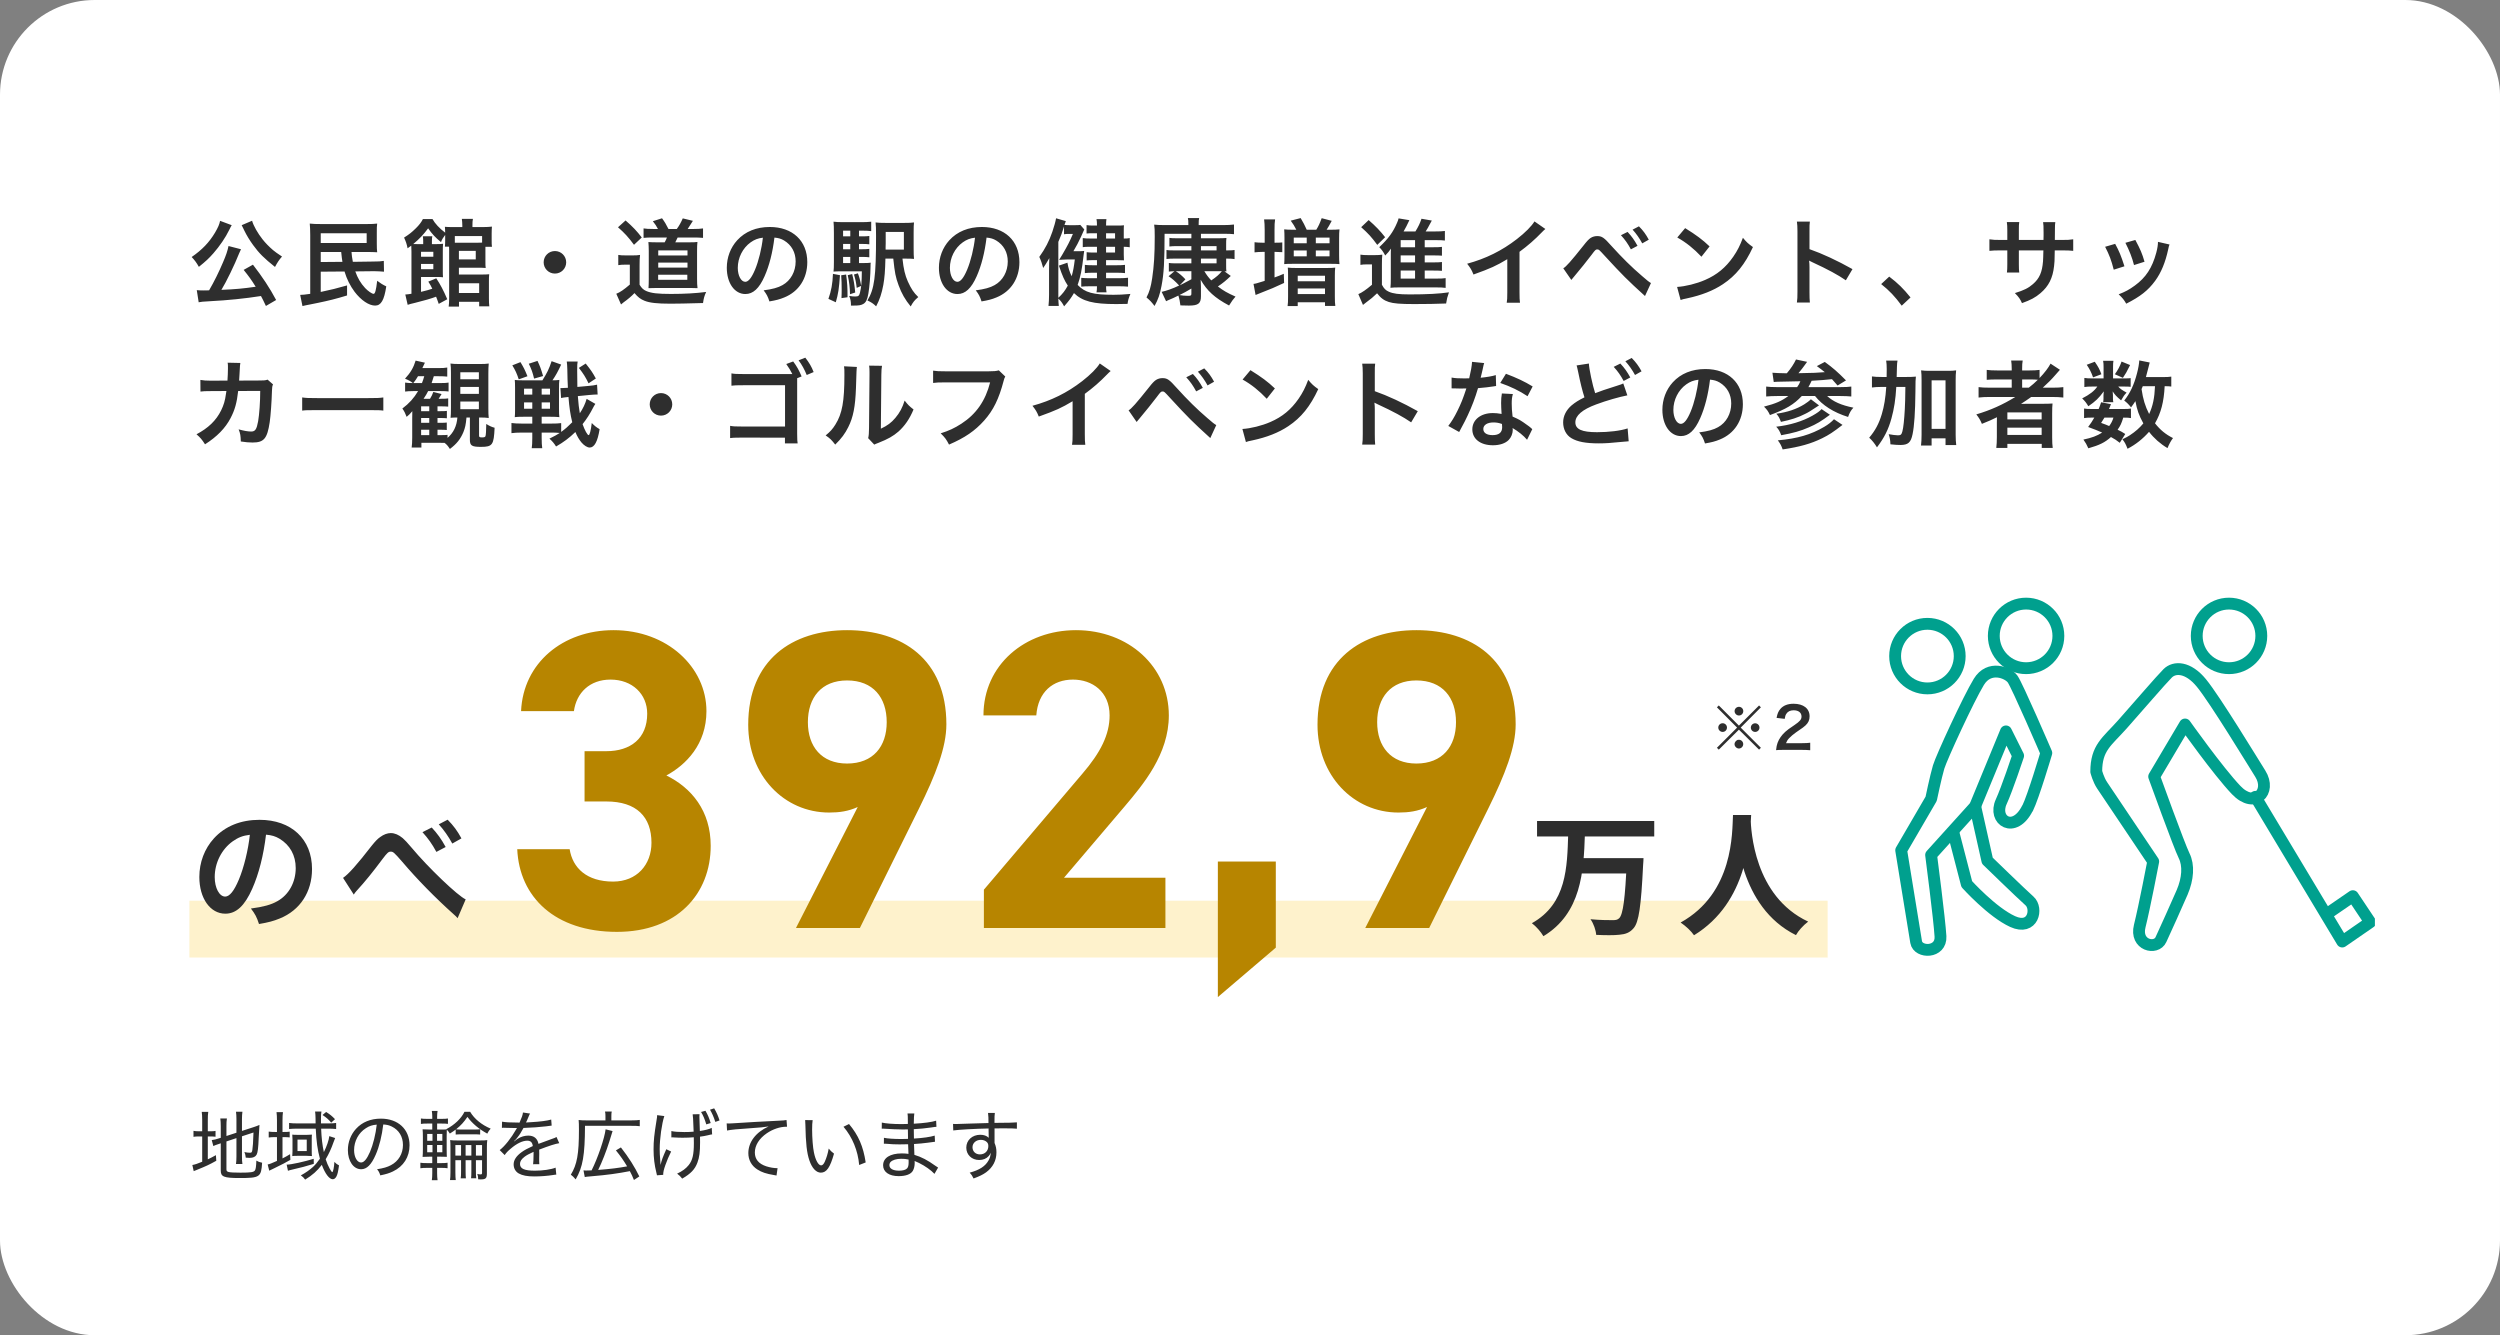 <svg width="528" height="282" viewBox="0 0 528 282" fill="none" xmlns="http://www.w3.org/2000/svg">
<rect x="0" y="0" width="528" height="282" fill="#808080" stroke="none"/>
<rect width="528" height="282" rx="20" fill="white"/>
<path d="M58.32 63.36L56.16 64.62C55.66 63.54 55.48 63.2 55.12 62.52C51.66 63.06 48.16 63.42 44.3 63.62C42.72 63.72 42.56 63.72 41.96 63.84L41.56 61.28C42 61.32 42.46 61.34 43.02 61.34C43.48 61.34 43.6 61.34 44.16 61.32C45.22 59.5 46.22 57.48 47.1 55.4C47.76 53.86 48.04 53.04 48.26 51.96L50.9 52.64C50.78 52.88 50.7 53.04 50.5 53.52C49.56 55.9 47.78 59.56 46.76 61.22C49.92 61.08 51.34 60.94 54 60.56C53.08 59.08 52.6 58.42 51.46 57L53.42 55.9C55.38 58.42 56.98 60.84 58.32 63.36ZM46.48 46.64L48.94 47.56C48.86 47.68 48.86 47.68 48.76 47.86C48.74 47.9 48.72 47.96 48.66 48.06C48.54 48.26 48.54 48.26 48.4 48.58C47.64 50.16 46.38 52 45.08 53.48C44.12 54.58 43.46 55.18 42 56.36C41.5 55.46 41.1 54.94 40.48 54.28C42.68 52.76 44.18 51.2 45.42 49.12C46.04 48.06 46.36 47.34 46.48 46.64ZM51.04 47.56L53.24 46.62C53.52 47.66 54.44 49.28 55.46 50.56C56.08 51.34 56.78 52.06 57.66 52.82C58.18 53.24 58.44 53.44 59.56 54.18C58.9 54.94 58.58 55.44 58.08 56.38C55.8 54.56 54.72 53.5 53.46 51.76C52.72 50.74 52.1 49.72 51.62 48.74C51.58 48.64 51.5 48.5 51.4 48.28C51.34 48.14 51.34 48.14 51.2 47.88C51.1 47.68 51.1 47.68 51.04 47.56ZM77.48 53.22H74.24C74.28 53.9 74.34 54.28 74.52 55.3L78.62 55.24C80 55.24 80.46 55.2 81.06 55.1L81.1 57.38C80.32 57.32 79.72 57.28 79.14 57.28H78.62L75.04 57.32C75.52 58.7 76.18 59.84 77.12 60.84C77.7 61.46 78.56 62.06 78.9 62.06C79.22 62.06 79.42 61.36 79.66 59.3C80.4 59.86 80.82 60.12 81.58 60.48C81.14 63.4 80.48 64.54 79.22 64.54C77.92 64.54 76.26 63.42 74.9 61.64C73.96 60.38 73.24 58.94 72.76 57.34L67.74 57.38V61.66C69.98 61.18 71.08 60.92 73.3 60.28V62.4C71.02 63.1 69.42 63.5 67.08 63.98C66.48 64.1 65.72 64.24 65.4 64.32C65.08 64.38 65.08 64.38 64.58 64.48C64.24 64.56 64.16 64.58 63.88 64.64L63.4 62.28C63.94 62.28 64.36 62.22 65.52 62.06V49.64C65.52 48.58 65.48 47.92 65.42 47.22C66.14 47.3 66.66 47.32 67.84 47.32H77.42C78.46 47.32 79 47.3 79.66 47.22C79.58 47.74 79.58 48.14 79.58 49.14V51.44C79.58 52.3 79.6 52.82 79.66 53.28C79 53.24 78.4 53.22 77.48 53.22ZM72.06 53.22H67.74V55.34L72.32 55.3C72.24 54.88 72.16 54.18 72.06 53.22ZM67.74 49.26V51.32H77.44V49.26H67.74ZM94.46 63.2L92.66 64.18C92.42 63.46 92.26 63.06 92.1 62.66C91.2 63.02 89.32 63.56 87.66 63.96C86.8 64.16 86.5 64.24 86.1 64.38L85.6 62.2C86.18 62.16 86.18 62.16 86.9 62.04V53.12C86.9 52.54 86.88 52.28 86.86 51.88C86.62 52.04 86.46 52.16 86.08 52.44C85.92 51.58 85.72 51 85.34 50.18C86.46 49.46 86.9 49.12 87.8 48.24C88.5 47.56 88.98 46.94 89.32 46.26H91.34C91.86 47.2 92.8 48.22 94.02 49.14C94 48.5 94 48.26 93.96 47.9C94.4 47.94 94.82 47.96 95.62 47.96H97.64V47.62C97.64 47.06 97.6 46.66 97.54 46.22H99.88C99.8 46.64 99.78 46.96 99.78 47.62V47.96H101.96C102.74 47.96 103.38 47.92 103.9 47.86C103.86 48.26 103.84 48.66 103.84 49.26V50.76C103.84 51.34 103.84 51.74 103.9 52.12H102.52C102.52 52.44 102.52 52.48 102.52 52.58V55.08C102.52 55.88 102.52 56.24 102.58 56.6C102.1 56.56 101.68 56.54 101.1 56.54H96.92V57.98H101.74C102.46 57.98 102.9 57.96 103.32 57.92C103.26 58.38 103.26 58.84 103.26 59.5V62.94C103.26 63.74 103.28 64.2 103.34 64.7H101.2V63.74H96.94V64.76H94.76C94.82 64.32 94.86 63.82 94.86 63.04V52.86C94.86 52.54 94.86 52.48 94.84 52.1H93.96C94 51.68 94.02 51.32 94.02 50.86V49.62C93.56 50.22 93.36 50.54 93.14 51.14C91.86 50.08 91.24 49.4 90.42 48.22C89.44 49.54 88.66 50.38 87.28 51.54C87.64 51.56 87.8 51.56 88.3 51.56H89.38V50.9C89.38 50.48 89.36 50.24 89.3 49.9H91.3C91.24 50.22 91.22 50.48 91.22 50.92V51.56H92C92.78 51.56 93.16 51.54 93.58 51.48C93.52 51.98 93.52 52.46 93.52 53.18V56.94C93.52 57.7 93.52 58.14 93.56 58.56C93.24 58.52 92.92 58.5 92.38 58.5H88.92V61.64C90.16 61.34 90.5 61.24 91.3 60.98C91 60.36 90.9 60.16 90.46 59.48L92.14 58.78C93 60.08 93.66 61.32 94.46 63.2ZM101.82 51.24V49.86H96.06V51.26H100.98C101.3 51.26 101.46 51.26 101.82 51.24ZM96.92 52.98V54.78H100.48V52.98H96.92ZM96.92 59.82V61.88H101.2V59.82H96.92ZM88.92 54.22H91.52V53.18H88.92V54.22ZM88.92 55.74V56.86H91.52V55.74H88.92ZM117.2 53.02C118.52 53.02 119.58 54.08 119.58 55.4C119.58 56.72 118.52 57.78 117.2 57.78C115.88 57.78 114.82 56.72 114.82 55.4C114.82 54.08 115.88 53.02 117.2 53.02ZM137.98 48.36H138.96C138.68 47.8 138.32 47.26 137.88 46.72L139.82 46.1C140.38 46.86 140.68 47.36 141.18 48.36H142.94C143.44 47.68 143.84 46.96 144.2 46.12L146.34 46.64C145.98 47.24 145.54 47.92 145.24 48.36H146.5C147.42 48.36 147.92 48.32 148.48 48.24V50.24C147.86 50.18 147.22 50.16 146.5 50.16H143.12C142.88 50.66 142.8 50.84 142.62 51.18H145.5C146.42 51.18 146.94 51.16 147.3 51.1C147.24 51.62 147.22 52.18 147.22 53V58.92C147.22 59.72 147.24 60.26 147.32 60.86C146.66 60.84 146.28 60.82 145.78 60.82H138.82C138.2 60.82 137.76 60.84 136.96 60.86C137 60.4 137.02 59.64 137.02 58.96V52.98C137.02 52.32 136.98 51.58 136.94 51.12C137.4 51.16 137.98 51.18 138.88 51.18H140.38C140.62 50.74 140.68 50.6 140.86 50.16H137.92C137 50.16 136.46 50.18 135.92 50.24V48.24C136.4 48.32 137 48.36 137.98 48.36ZM139.02 52.88V53.96H145.2V52.88H139.02ZM139.02 55.46V56.52H145.2V55.46H139.02ZM139 58.02V59.1H145.16V58.02H139ZM130.52 48L132.12 46.56C133.64 47.88 134.56 48.86 135.54 50.16L133.9 51.7C132.72 50.1 131.88 49.18 130.52 48ZM130.58 56V53.84C131.08 53.92 131.4 53.94 132.18 53.94H133.64C134.26 53.94 134.72 53.92 135.18 53.84C135.1 54.46 135.08 54.92 135.08 56.02V60.14C135.52 60.86 135.88 61.2 136.48 61.46C137.54 61.92 138.9 62.08 141.7 62.08C144.54 62.08 146.98 61.94 149.14 61.66C148.76 62.5 148.62 62.98 148.48 64C144.9 64.1 143.12 64.14 141.62 64.14C138.76 64.14 137.2 63.96 136.12 63.52C135.24 63.16 134.78 62.8 134 61.9C133.42 62.52 132.6 63.22 131.72 63.84C131.48 64.02 131.4 64.08 131.16 64.3L130.16 62.04C130.92 61.76 131.76 61.18 133.02 60.1V55.9H131.94C131.38 55.9 131.1 55.92 130.58 56ZM163.56 50.18C163.18 53.32 162.48 56.08 161.48 58.34C160.34 60.92 159.06 62.1 157.42 62.1C155.14 62.1 153.5 59.78 153.5 56.56C153.5 54.36 154.28 52.3 155.7 50.74C157.38 48.9 159.74 47.94 162.58 47.94C167.38 47.94 170.5 50.86 170.5 55.36C170.5 58.82 168.7 61.58 165.64 62.82C164.68 63.22 163.9 63.42 162.5 63.66C162.16 62.6 161.92 62.16 161.28 61.32C163.12 61.08 164.32 60.76 165.26 60.22C167 59.26 168.04 57.36 168.04 55.22C168.04 53.3 167.18 51.74 165.58 50.78C164.96 50.42 164.44 50.26 163.56 50.18ZM161.12 50.2C160.08 50.32 159.36 50.6 158.54 51.18C156.86 52.38 155.82 54.44 155.82 56.58C155.82 58.22 156.52 59.52 157.4 59.52C158.06 59.52 158.74 58.68 159.46 56.96C160.22 55.16 160.88 52.46 161.12 50.2ZM181.42 54.26V55.56H182.24C183.08 55.56 183.46 55.54 183.9 55.48C183.86 55.76 183.86 55.84 183.86 56.24C183.84 58.18 183.64 60.64 183.4 62C183.18 63.28 182.9 63.86 182.32 64.2C181.86 64.46 181.42 64.54 180.26 64.54C180.14 64.54 179.96 64.54 179.72 64.54V64.3C179.72 63.64 179.6 63.06 179.34 62.5C179.96 62.6 180.26 62.62 180.62 62.62C181.28 62.62 181.46 62.48 181.62 61.84C181.92 60.6 182 59.62 182.02 57.3H177.82C177.06 57.3 176.56 57.32 176.04 57.36C176.1 56.86 176.12 56.36 176.12 55.4V49.24C176.12 48.06 176.1 47.46 176.04 46.82C176.64 46.9 177.16 46.92 178.28 46.92H181.82C182.78 46.92 183.3 46.9 184 46.82V48.82C183.46 48.74 183.04 48.72 182.32 48.72H181.42V49.92H182.08C182.78 49.92 183.2 49.9 183.6 49.84V51.6C183.16 51.54 182.72 51.52 182.08 51.52H181.42V52.64H182.08C182.78 52.64 183.2 52.62 183.6 52.56V54.34C183.16 54.28 182.72 54.26 182.08 54.26H181.42ZM179.58 54.26H178.06V55.56H179.58V54.26ZM179.58 52.64V51.52H178.06V52.64H179.58ZM179.58 49.92V48.72H178.06V49.92H179.58ZM191.28 54.62H190.6C190.84 56.82 191.14 58.12 191.74 59.46C192.46 61.04 192.98 61.82 193.94 62.74C193.12 63.44 192.84 63.8 192.34 64.72C191.18 63.32 190.4 61.96 189.78 60.24C189.14 58.5 188.98 57.64 188.66 54.62H187C186.94 57.26 186.82 58.68 186.56 60.16C186.22 61.98 185.8 63.26 185.04 64.7C184.42 64.1 184.02 63.84 183.2 63.46C184.68 61.02 185.02 58.48 185.02 49.78C185.02 48.32 185 47.7 184.92 46.98C185.52 47.06 186.06 47.08 187.2 47.08H190.86C191.96 47.08 192.48 47.06 193.04 46.98C192.98 47.48 192.96 47.88 192.96 49.14V52.5C192.96 53.56 192.98 54.12 193.04 54.68C192.66 54.64 192.06 54.62 191.28 54.62ZM187.04 52.72H190.9V48.98H187.06V49.9C187.06 50.62 187.06 51.12 187.06 51.44C187.04 51.86 187.04 52.12 187.04 52.18C187.04 52.3 187.04 52.48 187.04 52.72ZM175.92 57.84L177.4 58.12C177.2 61 177.04 62.04 176.52 63.84L174.96 63.12C175.56 61.44 175.84 59.94 175.92 57.84ZM177.66 58.14L178.7 57.98C178.94 59.62 179 60.8 179 62.78L177.72 62.96C177.76 62.14 177.76 61.8 177.76 61.1C177.76 59.78 177.74 59.34 177.66 58.14ZM179.04 58.12L179.98 57.88C180.3 59.1 180.5 60.32 180.62 61.78L179.52 62.14C179.5 60.74 179.34 59.4 179.04 58.12ZM180.36 57.98L181.18 57.72C181.48 58.44 181.66 59.12 181.88 60.38L180.94 60.8C180.8 59.62 180.66 58.96 180.36 57.98ZM208.36 50.18C207.98 53.32 207.28 56.08 206.28 58.34C205.14 60.92 203.86 62.1 202.22 62.1C199.94 62.1 198.3 59.78 198.3 56.56C198.3 54.36 199.08 52.3 200.5 50.74C202.18 48.9 204.54 47.94 207.38 47.94C212.18 47.94 215.3 50.86 215.3 55.36C215.3 58.82 213.5 61.58 210.44 62.82C209.48 63.22 208.7 63.42 207.3 63.66C206.96 62.6 206.72 62.16 206.08 61.32C207.92 61.08 209.12 60.76 210.06 60.22C211.8 59.26 212.84 57.36 212.84 55.22C212.84 53.3 211.98 51.74 210.38 50.78C209.76 50.42 209.24 50.26 208.36 50.18ZM205.92 50.2C204.88 50.32 204.16 50.6 203.34 51.18C201.66 52.38 200.62 54.44 200.62 56.58C200.62 58.22 201.32 59.52 202.2 59.52C202.86 59.52 203.54 58.68 204.26 56.96C205.02 55.16 205.68 52.46 205.92 50.2ZM226.7 53.06H227.54C228.26 53.06 228.66 53.04 228.98 53C228.92 53.38 228.9 53.48 228.86 53.86C228.5 57.04 228.2 58.46 227.6 60.18C229.16 61.8 230.84 62.26 235.18 62.26C236.34 62.26 237.06 62.22 238.74 62.08C238.36 62.98 238.24 63.4 238.14 64.18C236.94 64.22 236.44 64.22 235.76 64.22C230.86 64.22 228.62 63.64 226.82 61.9C226.24 62.9 225.88 63.4 224.74 64.7C224.38 64 224.04 63.54 223.52 63.06C223.54 63.8 223.56 63.88 223.62 64.62H221.44C221.52 63.84 221.56 63.22 221.56 62.22V56.96C221.56 55.94 221.58 55.4 221.62 54.52C221.02 55.54 220.72 56.04 220.32 56.6C220.1 55.74 219.86 55.02 219.5 54.26C220.74 52.54 221.6 50.88 222.26 48.94C222.66 47.74 222.92 46.82 223.04 46.1L225.1 46.7C224.96 47.06 224.9 47.24 224.82 47.5C225.12 47.54 225.52 47.56 225.98 47.56H226.98C227.62 47.56 227.86 47.54 228.16 47.5L229 48.46C228.9 48.66 228.9 48.66 228.3 50.02C227.84 51.04 227.3 52.06 226.7 53.06ZM223.52 51.08V62.22C223.52 62.44 223.52 62.48 223.52 62.9C224.42 62.06 224.94 61.4 225.52 60.32C224.78 59.18 224.42 58.38 223.64 56.1L225.44 55.48C225.62 56.56 225.88 57.42 226.34 58.34C226.66 57.2 226.8 56.42 227 54.8H225.44C224.98 54.8 224.6 54.82 224.02 54.86L223.68 54.88L224.3 53.88C225.54 51.76 225.9 51.04 226.6 49.4H225.72C225.3 49.4 225.02 49.42 224.72 49.48V47.84C224.34 49.1 224.06 49.86 223.52 51.08ZM231.68 50.38V49.26H230.96C230.24 49.26 230 49.26 229.48 49.32V47.54C229.92 47.62 230.28 47.64 230.96 47.64H231.68C231.68 47 231.66 46.72 231.58 46.28H233.68C233.62 46.7 233.6 46.96 233.6 47.64H235.9C236.66 47.64 237.06 47.62 237.38 47.58C237.34 47.98 237.34 48.24 237.34 48.92V50.38C237.92 50.38 238.22 50.36 238.6 50.28V52.22C238.04 52.14 237.84 52.12 237.34 52.12V53.72C237.34 54.28 237.36 54.6 237.38 54.98C236.96 54.96 236.48 54.94 235.84 54.94H233.6V56.02H235.82C236.64 56.02 237.1 56 237.6 55.94V57.68C237.04 57.62 236.5 57.6 235.8 57.6H233.6V58.76H236.32C237.1 58.76 237.72 58.72 238.24 58.66V60.54C237.6 60.48 237.04 60.46 236.32 60.46H233.6C233.6 60.96 233.62 61.26 233.7 61.74H231.58C231.66 61.3 231.68 61.06 231.68 60.46H230.18C229.36 60.46 228.96 60.48 228.36 60.54V58.68C228.9 58.74 229.46 58.76 230.18 58.76H231.68V57.6H230.78C230.12 57.6 229.56 57.62 229.12 57.68V55.94C229.56 56 230.04 56.02 230.78 56.02H231.68V54.94H230.86C230.28 54.94 229.94 54.96 229.5 55V53.26C229.96 53.32 230.3 53.34 230.9 53.34H231.68V52.12H230C229.44 52.12 229.04 52.14 228.68 52.2V50.28C229.18 50.36 229.62 50.38 230.58 50.38H231.68ZM233.6 50.38H235.5V49.26H233.6V50.38ZM233.6 52.12V53.34H235.5V52.12H233.6ZM251.62 52.88V51.98H248.44C247.94 51.98 247.42 52 246.98 52.06V50.24C247.36 50.3 247.72 50.32 248.42 50.32H251.62V49.38H245.96C245.94 55.44 245.82 57.72 245.32 60.34C244.98 62.18 244.58 63.3 243.84 64.62C243.14 63.72 242.92 63.48 242.14 62.82C242.76 61.64 243.06 60.6 243.34 58.76C243.72 56.2 243.88 53.78 243.88 49.96C243.88 48.58 243.86 48.12 243.76 47.44C244.4 47.52 245.04 47.54 246.32 47.54H250.98V47.22C250.98 46.7 250.96 46.42 250.88 46.06H253.26C253.18 46.4 253.16 46.68 253.16 47.26V47.54H258.28C259.22 47.54 260.02 47.5 260.62 47.42V49.46C260.02 49.4 259.56 49.38 258.86 49.38H253.64V50.32H257.36C258.14 50.32 258.52 50.3 259.02 50.26C258.96 50.7 258.96 51.06 258.96 51.74V52.88H259.34C260.04 52.88 260.36 52.86 260.74 52.8V54.72C260.26 54.64 259.9 54.62 259.32 54.62H258.96V55.9C258.96 56.72 258.96 56.92 259.02 57.32C258.82 57.32 258.76 57.32 258.6 57.3L259.94 58.28C259.02 59.18 258.26 59.8 257.22 60.5C258.32 61.36 259.22 61.88 260.94 62.64C260.44 63.2 260.16 63.6 259.58 64.52C256.56 62.92 254.9 61.4 253.58 59.08C253.6 59.4 253.6 59.4 253.62 59.94C253.62 60.04 253.64 60.38 253.64 60.6V62.58C253.64 64.1 253.06 64.54 251.1 64.54C250.7 64.54 250.48 64.54 249.3 64.5C249.2 63.66 249.08 63.08 248.88 62.42C247.82 62.94 247.82 62.94 246.92 63.32C246.7 63.4 246.48 63.52 246.28 63.62L245.34 61.64C246.36 61.42 247.66 60.96 249.04 60.3C248.12 59.32 247.56 58.84 246.8 58.34L248.04 57.28C247.42 57.3 247.2 57.32 246.86 57.36V55.54C247.24 55.6 247.68 55.62 248.32 55.62H251.62V54.62H247.84C247.24 54.62 246.94 54.64 246.36 54.7V52.8C246.76 52.86 247 52.88 247.8 52.88H251.62ZM251.62 57.28H248.34C249.06 57.74 249.68 58.26 250.36 59L249.16 60.26C249.82 59.94 249.82 59.94 251.62 58.98V57.28ZM257.66 57.28H254.36C254.86 58.1 255.16 58.52 255.82 59.22C256.92 58.48 257.42 58.04 258.06 57.28C257.9 57.28 257.84 57.28 257.66 57.28ZM253.64 52.88H256.94V51.98H253.64V52.88ZM253.64 54.62V55.62H256.94V54.62H253.64ZM251.62 62V60.94C250.58 61.56 250.04 61.86 249.1 62.32C249.58 62.42 250.32 62.48 250.86 62.48C251.52 62.48 251.62 62.42 251.62 62ZM267.1 51.26V48.56C267.1 47.58 267.06 46.96 266.98 46.34H269.3C269.2 46.96 269.18 47.5 269.18 48.56V51.26H269.4C270.06 51.26 270.44 51.24 270.82 51.2V53.26C270.34 53.22 269.88 53.2 269.42 53.2H269.18V58.6C270.06 58.28 270.28 58.2 271.14 57.82L271.2 59.76C269.42 60.6 268.22 61.12 266.12 61.92C265.78 62.04 265.44 62.18 265.18 62.3L264.74 59.96C265.22 59.9 265.22 59.9 267.1 59.32V53.2H266.6C266.02 53.2 265.5 53.24 264.96 53.3V51.16C265.46 51.22 266 51.26 266.62 51.26H267.1ZM273 48.52H273.78C273.4 47.76 273.14 47.34 272.6 46.6L274.7 46.06C275.18 46.84 275.64 47.74 275.98 48.52H278C278.46 47.78 278.74 47.18 279.14 46.08L281.26 46.64C280.78 47.54 280.54 47.98 280.18 48.52H281.04C281.78 48.52 282.42 48.5 282.9 48.44C282.84 48.96 282.82 49.48 282.82 50.28V53.94C282.82 54.76 282.84 55.28 282.9 55.78C282.4 55.74 281.96 55.72 281.06 55.72H273C272.08 55.72 271.64 55.74 271.22 55.78C271.26 55.28 271.28 54.86 271.28 53.98V50.24C271.28 49.4 271.26 49.12 271.22 48.44C271.7 48.5 272.28 48.52 273 48.52ZM273.24 50.18V51.38H275.98V50.18H273.24ZM273.24 52.9V54.14H275.98V52.9H273.24ZM277.9 50.18V51.38H280.8V50.18H277.9ZM277.9 52.9V54.14H280.8V52.9H277.9ZM272.04 62.6V58.06C272.04 57.26 272.02 56.96 271.98 56.52C272.46 56.58 272.98 56.6 273.8 56.6H280.18C281.04 56.6 281.56 56.58 282 56.52C281.94 57 281.92 57.44 281.92 58.22V62.6C281.92 63.6 281.94 64.08 282.02 64.62H279.84V63.84H274.08V64.64H271.94C272.02 64.1 272.04 63.64 272.04 62.6ZM274.08 58.24V59.4H279.84V58.24H274.08ZM274.08 60.92V62.1H279.84V60.92H274.08ZM300.9 57.14V58.84H303.3C304.28 58.84 304.82 58.82 305.32 58.74V60.8C304.78 60.72 304.18 60.7 303.32 60.7H295.48C294.58 60.7 294.22 60.72 293.66 60.78C293.72 60.16 293.74 59.76 293.74 58.76V53.68C293.74 53.26 293.74 52.98 293.78 52.5C293.38 53.1 293.1 53.42 292.56 53.96C292.1 53.1 291.84 52.76 291.3 52.2C293.24 50.38 294.22 49.04 295.08 47C295.22 46.68 295.32 46.42 295.38 46.12L297.66 46.5C297.34 47.12 297.34 47.12 297.04 47.78C297.02 47.82 296.82 48.2 296.44 48.88H298.94C299.56 47.86 299.9 47.16 300.22 46.2L302.4 46.58C302.26 46.82 302.2 46.94 301.92 47.46C301.66 47.96 301.46 48.34 301.1 48.88H303.18C304.04 48.88 304.62 48.86 305.16 48.78V50.8C304.68 50.74 304.2 50.72 303.46 50.72H300.9V52.22H302.52C303.66 52.22 304.02 52.2 304.54 52.14V54C303.98 53.96 303.62 53.94 302.52 53.94H300.9V55.42H302.52C303.66 55.42 304.02 55.4 304.54 55.34V57.2C303.98 57.16 303.62 57.14 302.52 57.14H300.9ZM298.86 57.14H295.82V58.84H298.86V57.14ZM298.86 55.42V53.94H295.82V55.42H298.86ZM298.86 52.22V50.72H295.82V52.22H298.86ZM287.48 47.98L289.06 46.48C290.5 47.72 291.58 48.86 292.54 50.1L290.88 51.72C289.66 50.06 289 49.34 287.48 47.98ZM287.32 55.94V53.78C287.84 53.86 288.16 53.88 288.92 53.88H290.42C291.02 53.88 291.46 53.86 291.94 53.78C291.88 54.38 291.86 54.9 291.86 55.96V60.14C292.3 60.96 292.64 61.3 293.3 61.6C294.2 62.02 295.42 62.18 297.7 62.18C301.42 62.18 303.98 62.04 306.02 61.74C305.66 62.76 305.58 63.1 305.42 64.1C303.64 64.18 301.04 64.22 298.68 64.22C295.7 64.22 294.32 64.1 293.32 63.78C292.3 63.46 291.58 62.92 290.84 61.94C289.96 62.78 289.56 63.12 288.52 63.88C288.32 64.02 288.06 64.22 287.86 64.4L286.88 62.12C287.64 61.8 288.54 61.18 289.76 60.14V55.84H288.66C288.1 55.84 287.8 55.86 287.32 55.94ZM324.08 46.76L326.38 48.36C326.04 48.66 325.94 48.74 325.64 49.06C324.14 50.62 322.64 51.92 320.92 53.18V61.72C320.92 62.82 320.94 63.4 321.02 63.94H318.22C318.32 63.36 318.34 62.96 318.34 61.78V54.74C316 56.14 314.88 56.66 311.2 57.98C310.78 56.94 310.56 56.6 309.86 55.7C313.82 54.62 317.18 52.96 320.36 50.5C322.14 49.12 323.5 47.74 324.08 46.76ZM331.863 59.12L330.163 56.66C330.743 56.36 331.783 55.18 334.463 51.82C335.143 50.94 335.563 50.5 335.963 50.24C336.383 49.98 336.843 49.86 337.323 49.86C338.323 49.86 338.783 50.18 340.303 51.9C342.683 54.52 344.543 56.36 346.783 58.28C347.923 59.28 348.243 59.52 348.683 59.78L347.423 62.52C343.683 59.12 342.663 58.1 338.963 54.08C337.683 52.68 337.683 52.68 337.343 52.68C337.023 52.68 336.943 52.74 336.123 53.84C335.303 54.94 333.623 57.02 332.543 58.3C332.223 58.68 332.143 58.78 331.863 59.12ZM342.343 49.68L343.743 48.98C344.623 49.92 345.163 50.68 345.843 51.92L344.443 52.66C343.783 51.44 343.223 50.64 342.343 49.68ZM348.223 50.62L346.843 51.4C346.243 50.3 345.583 49.36 344.803 48.5L346.143 47.8C347.063 48.72 347.603 49.48 348.223 50.62ZM354.243 50.16L355.903 48.18C358.283 49.66 359.523 50.58 361.063 52.04L359.343 54.22C357.743 52.52 356.103 51.2 354.243 50.16ZM354.943 63.36L354.203 60.6C355.923 60.5 358.303 59.92 360.123 59.12C362.623 58.04 364.483 56.5 366.063 54.22C366.943 52.94 367.503 51.84 368.103 50.22C368.883 51.16 369.203 51.46 370.223 52.18C368.523 55.84 366.623 58.2 363.883 60.02C361.843 61.38 359.363 62.36 356.263 63.02C355.463 63.18 355.403 63.2 354.943 63.36ZM382.243 63.9H379.503C379.603 63.26 379.623 62.72 379.623 61.66V48.84C379.623 47.86 379.583 47.34 379.503 46.8H382.243C382.163 47.4 382.163 47.66 382.163 48.9V52.62C384.903 53.58 388.043 55.04 391.243 56.84L389.843 59.2C388.183 58.06 386.103 56.92 382.763 55.38C382.303 55.16 382.243 55.14 382.083 55.04C382.143 55.6 382.163 55.84 382.163 56.4V61.68C382.163 62.72 382.183 63.24 382.243 63.9ZM397.303 60L399.003 58.42C400.843 59.82 401.963 60.92 403.503 62.82L401.643 64.56C400.183 62.58 399.043 61.38 397.303 60ZM426.383 50.68H431.583L431.603 49.78V49.14C431.603 47.82 431.583 47.38 431.503 46.92H434.083C434.023 47.38 434.003 47.48 434.003 48.26C434.003 49.48 434.003 49.48 433.983 50.68H435.263C436.683 50.68 437.083 50.66 437.863 50.54V52.98C437.163 52.9 436.623 52.88 435.303 52.88H433.963C433.923 55.28 433.923 55.42 433.823 56.18C433.543 58.74 432.683 60.44 430.943 61.92C429.863 62.84 428.883 63.36 427.043 64.02C426.663 63.16 426.403 62.78 425.543 61.9C427.443 61.32 428.403 60.84 429.363 60C430.723 58.82 431.303 57.5 431.483 55.2C431.523 54.74 431.523 54.26 431.563 52.88H426.383V55.88C426.383 56.72 426.403 57.04 426.463 57.56H423.863C423.923 57.12 423.943 56.58 423.943 55.84V52.88H422.723C421.403 52.88 420.863 52.9 420.163 52.98V50.54C420.943 50.66 421.343 50.68 422.763 50.68H423.943V48.68C423.943 47.84 423.923 47.42 423.843 46.9H426.463C426.383 47.56 426.383 47.6 426.383 48.62V50.68ZM444.603 52.12L446.723 51.5C447.563 53.04 447.963 54 448.683 56.24L446.423 56.96C445.903 54.94 445.503 53.88 444.603 52.12ZM448.883 51.28L450.983 50.68C452.043 52.66 452.423 53.54 452.923 55.28L450.703 55.98C450.323 54.46 449.723 52.92 448.883 51.28ZM455.763 51.08L458.203 51.64C458.083 51.94 458.043 52.04 457.923 52.66C457.343 55.38 456.443 57.58 455.163 59.32C453.683 61.34 452.023 62.64 449.063 64.14C448.543 63.26 448.303 62.96 447.463 62.16C448.863 61.62 449.683 61.18 450.863 60.32C453.203 58.62 454.543 56.58 455.403 53.38C455.663 52.4 455.763 51.7 455.763 51.08ZM56.52 80.18L57.66 81.18C57.5 81.54 57.46 81.82 57.44 82.52C57.38 84.78 57.16 87.86 56.96 89.18C56.44 92.64 55.74 93.46 53.34 93.46C52.58 93.46 51.9 93.4 50.86 93.24C50.82 91.98 50.76 91.6 50.4 90.68C51.58 91 52.38 91.14 53.04 91.14C53.9 91.14 54.2 90.7 54.52 88.96C54.76 87.58 54.96 84.86 54.96 82.56L50.3 82.58C50.02 85.08 49.6 86.58 48.7 88.3C47.6 90.42 45.82 92.24 43.3 93.84C42.62 92.78 42.34 92.46 41.5 91.72C44 90.4 45.64 88.82 46.7 86.68C47.24 85.58 47.54 84.6 47.72 83.2C47.76 82.92 47.8 82.72 47.82 82.58L44.5 82.6C43.28 82.6 43 82.62 42.34 82.7L42.32 80.24C43 80.36 43.54 80.4 44.54 80.4L48.04 80.38C48.1 79.62 48.14 78.46 48.14 77.88V77.38C48.14 77.12 48.14 76.96 48.08 76.6L50.76 76.66C50.72 76.92 50.7 77 50.68 77.28C50.68 77.4 50.66 77.52 50.66 77.66C50.62 78.08 50.62 78.08 50.58 79.12C50.56 79.56 50.56 79.74 50.5 80.38L54.94 80.36C55.84 80.36 56.02 80.34 56.52 80.18ZM63.82 86.72V83.94C64.7 84.06 65.08 84.08 67.06 84.08H77.72C79.7 84.08 80.08 84.06 80.96 83.94V86.72C80.16 86.62 79.94 86.62 77.7 86.62H67.08C64.84 86.62 64.62 86.62 63.82 86.72ZM99.24 88.18H98.52C98.38 89.72 98.24 90.32 97.88 91.24C97.26 92.72 96.48 93.72 95.02 94.82C94.56 94.12 94.34 93.88 93.9 93.54C93.5 93.52 93.26 93.52 92.82 93.52H89V94.52H86.94C87.02 93.92 87.06 93.38 87.06 92.42V88.46C87.06 87.92 87.06 87.7 87.08 86.84C86.52 87.48 86.42 87.6 85.88 88.04C85.62 87.34 85.4 86.88 84.98 86.28C86.4 85.22 87.44 84.06 88.3 82.6H87.26C86.48 82.6 86 82.64 85.56 82.7V80.8C86.02 80.88 86.4 80.9 87.02 80.9H87.18C86.86 80.6 86.22 80.24 85.54 79.98C86.72 78.7 87.34 77.62 87.78 76.16L89.74 76.6C89.52 77.1 89.46 77.22 89.2 77.74H92.52C93.46 77.74 93.96 77.72 94.46 77.62V79.54C93.92 79.48 93.46 79.46 92.62 79.46H91.62C91.42 80.12 91.36 80.34 91.16 80.9H93.2C93.92 80.9 94.32 80.88 94.74 80.8V82.68C94.26 82.62 93.8 82.6 93.16 82.6H90.42C90.12 83.2 89.96 83.48 89.46 84.22H90.82C91.16 83.66 91.3 83.38 91.52 82.78L93.26 83.22C93.04 83.58 93.04 83.6 92.64 84.22H93.2C93.98 84.22 94.3 84.2 94.66 84.14V85.88C94.22 85.84 93.78 85.82 93.18 85.82H92.4V86.84H92.96C93.78 86.84 94.06 86.82 94.38 86.78V88.34C94.02 88.3 93.54 88.28 92.96 88.28H92.4V89.3H92.94C93.76 89.3 94.04 89.28 94.36 89.24V90.82C94 90.78 93.72 90.76 92.94 90.76H92.4V91.9H92.98C93.96 91.9 94.18 91.88 94.52 91.84V92.48C95.78 91.4 96.46 90 96.6 88.18H96.38C95.9 88.18 95.54 88.2 95.16 88.24C95.22 87.68 95.24 87.28 95.24 86.16V78.76C95.24 77.76 95.22 77.36 95.14 76.78C95.7 76.86 96.22 76.88 97.1 76.88H101.28C102.2 76.88 102.7 76.86 103.22 76.78C103.16 77.4 103.14 77.98 103.14 78.98V86.16C103.14 87.2 103.16 87.7 103.22 88.28C102.64 88.2 102.24 88.18 101.38 88.18H101.18V92.02C101.18 92.3 101.3 92.38 101.78 92.38C102.3 92.38 102.46 92.32 102.54 92.1C102.62 91.88 102.68 90.98 102.7 89.54C103.32 89.94 103.9 90.2 104.46 90.34C104.3 93.96 104.02 94.38 101.58 94.38C99.66 94.38 99.24 94.12 99.24 92.9V88.18ZM87.3 80.9H89.12C89.34 80.32 89.44 80.04 89.6 79.46H88.28C87.96 80.02 87.76 80.3 87.3 80.9ZM88.94 86.84H90.66V85.82H88.94V86.84ZM88.94 88.28V89.3H90.66V88.28H88.94ZM88.94 90.76V91.9H90.66V90.76H88.94ZM97.22 78.62V80.1H101.14V78.62H97.22ZM97.22 81.72V83.18H101.14V81.72H97.22ZM97.22 84.8V86.42H101.14V84.8H97.22ZM123.9 84.24L125.74 85.3C125.66 85.44 125.66 85.44 125.46 85.74C125.46 85.76 125.4 85.86 125.3 86.04C124.66 87.32 123.86 88.56 123.04 89.58C123.5 90.88 124.06 91.9 124.32 91.9C124.54 91.9 124.78 90.98 124.98 89.34C125.62 89.98 125.92 90.22 126.64 90.64C126.22 93.26 125.54 94.52 124.54 94.52C124.04 94.52 123.36 94.1 122.8 93.44C122.3 92.82 121.92 92.2 121.52 91.24C120.22 92.5 119.04 93.38 117.44 94.3C117 93.6 116.66 93.2 116.04 92.64C117.18 92.08 117.52 91.88 118.22 91.44C117.62 91.38 117.04 91.36 116.48 91.36H114.4V92.54C114.4 93.54 114.44 94.08 114.52 94.66H112.3C112.38 94.1 112.42 93.52 112.42 92.52V91.36H110.22C109.32 91.36 108.62 91.4 108.02 91.48V89.34C108.62 89.42 109.32 89.46 110.18 89.46H112.42V88.02H110.56C109.7 88.02 109.12 88.04 108.72 88.1C108.76 87.7 108.78 87.28 108.78 86.4V81.96C108.78 81.08 108.76 80.66 108.72 80.24C109.1 80.3 109.5 80.32 110.26 80.32H114.56C115.52 78.8 115.96 77.92 116.5 76.28L118.52 77C117.82 78.48 117.42 79.24 116.68 80.32C117.36 80.32 117.74 80.3 118.14 80.24C118.08 80.7 118.06 81.18 118.06 82.08V86.32C118.06 87.18 118.08 87.68 118.14 88.1C117.62 88.04 117.02 88.02 116.26 88.02H114.4V89.46H116.48C117.36 89.46 117.9 89.44 118.52 89.36V91.22C119.44 90.54 119.9 90.14 120.86 89.18C120.46 87.58 120.24 86.06 120.06 83.84C119.16 83.94 118.82 83.98 118.5 84.06L118.36 81.96C118.5 81.96 118.62 81.96 118.7 81.96C119.04 81.96 119.46 81.94 119.94 81.9C119.88 80.84 119.84 79.56 119.82 78.1C119.8 77.28 119.76 76.72 119.7 76.36H122C121.92 76.78 121.9 77.08 121.9 78.24C121.9 79.26 121.92 80.46 121.94 81.72L124.36 81.5C125.14 81.44 125.6 81.36 126.1 81.24L126.22 83.32C126.14 83.32 126.08 83.32 126.04 83.32C125.58 83.34 125.3 83.34 124.46 83.42L122.04 83.66C122.16 85.22 122.28 86.32 122.46 87.28C123.12 86.3 123.62 85.24 123.9 84.24ZM112.42 82.08H110.68V83.34H112.42V82.08ZM114.4 82.08V83.34H116.16V82.08H114.4ZM112.42 84.98H110.68V86.32H112.42V84.98ZM114.4 84.98V86.32H116.16V84.98H114.4ZM108.2 77.16L109.92 76.48C110.66 77.72 110.8 78 111.4 79.46L109.56 80.12C109.14 78.86 108.86 78.24 108.2 77.16ZM111.68 76.82L113.52 76.22C114.08 77.42 114.22 77.8 114.7 79.42L112.8 79.96C112.48 78.64 112.26 78 111.68 76.82ZM125.84 79.94L124.3 80.96C123.64 79.6 123.26 79 122.26 77.7L123.7 76.78C124.8 78.16 125.16 78.68 125.84 79.94ZM139.6 83.02C140.92 83.02 141.98 84.08 141.98 85.4C141.98 86.72 140.92 87.78 139.6 87.78C138.28 87.78 137.22 86.72 137.22 85.4C137.22 84.08 138.28 83.02 139.6 83.02ZM169.3 79.5L168.36 79.88C168.36 80.04 168.36 80.1 168.36 80.62V91.6C168.38 92.9 168.38 93.18 168.46 93.64H165.78V92.44L156.66 92.42C154.88 92.44 154.82 92.44 154.2 92.52V89.94C154.9 90.06 155.26 90.08 156.7 90.08H165.8V81.36H157.04C155.46 81.36 155.16 81.38 154.48 81.46V78.86C155.18 78.98 155.52 79 157.06 79H167.34C167.08 78.44 166.54 77.54 166.06 76.88L167.52 76.34C168.3 77.38 168.74 78.18 169.3 79.5ZM171.84 78.58L170.38 79.2C169.9 78.02 169.34 77 168.66 76.1L170.08 75.54C170.9 76.6 171.38 77.4 171.84 78.58ZM178.259 77.36L180.979 77.5C180.899 78.06 180.899 78.06 180.779 81.98C180.639 85.88 180.199 88.14 179.159 90.2C178.479 91.58 177.719 92.6 176.399 93.9C175.619 92.9 175.319 92.6 174.379 91.96C175.359 91.16 175.839 90.62 176.439 89.66C177.879 87.36 178.339 84.78 178.339 79.18C178.339 78.08 178.339 77.9 178.259 77.36ZM183.559 77.22L186.279 77.26C186.179 77.84 186.159 78.18 186.139 79.16L186.039 90.54C187.439 89.88 188.239 89.28 189.099 88.26C190.019 87.18 190.599 86.08 191.059 84.6C191.759 85.5 192.019 85.76 192.939 86.48C192.119 88.46 191.079 89.96 189.759 91.14C188.619 92.12 187.579 92.72 185.499 93.54C185.059 93.7 184.899 93.78 184.639 93.9L183.359 92.54C183.499 91.96 183.519 91.52 183.539 90.42L183.639 79.14V78.54C183.639 78.04 183.619 77.6 183.559 77.22ZM210.953 78.22L212.313 79.52C212.133 79.86 212.073 80 211.973 80.42C210.973 84.24 209.793 86.64 207.873 88.8C205.913 91 203.773 92.46 200.433 93.9C199.873 92.82 199.613 92.44 198.673 91.52C200.433 90.96 201.573 90.44 203.053 89.48C206.173 87.46 208.133 84.64 209.113 80.76H199.593C198.253 80.76 197.793 80.78 197.073 80.88V78.28C197.853 78.4 198.273 78.42 199.633 78.42H208.813C209.933 78.42 210.333 78.38 210.953 78.22ZM232.273 76.76L234.573 78.36C234.233 78.66 234.133 78.74 233.833 79.06C232.333 80.62 230.833 81.92 229.113 83.18V91.72C229.113 92.82 229.133 93.4 229.213 93.94H226.413C226.513 93.36 226.533 92.96 226.533 91.78V84.74C224.193 86.14 223.073 86.66 219.393 87.98C218.973 86.94 218.753 86.6 218.053 85.7C222.013 84.62 225.373 82.96 228.553 80.5C230.333 79.12 231.693 77.74 232.273 76.76ZM240.056 89.12L238.356 86.66C238.936 86.36 239.976 85.18 242.656 81.82C243.336 80.94 243.756 80.5 244.156 80.24C244.576 79.98 245.036 79.86 245.516 79.86C246.516 79.86 246.976 80.18 248.496 81.9C250.876 84.52 252.736 86.36 254.976 88.28C256.116 89.28 256.436 89.52 256.876 89.78L255.616 92.52C251.876 89.12 250.856 88.1 247.156 84.08C245.876 82.68 245.876 82.68 245.536 82.68C245.216 82.68 245.136 82.74 244.316 83.84C243.496 84.94 241.816 87.02 240.736 88.3C240.416 88.68 240.336 88.78 240.056 89.12ZM250.536 79.68L251.936 78.98C252.816 79.92 253.356 80.68 254.036 81.92L252.636 82.66C251.976 81.44 251.416 80.64 250.536 79.68ZM256.416 80.62L255.036 81.4C254.436 80.3 253.776 79.36 252.996 78.5L254.336 77.8C255.256 78.72 255.796 79.48 256.416 80.62ZM262.436 80.16L264.096 78.18C266.476 79.66 267.716 80.58 269.256 82.04L267.536 84.22C265.936 82.52 264.296 81.2 262.436 80.16ZM263.136 93.36L262.396 90.6C264.116 90.5 266.496 89.92 268.316 89.12C270.816 88.04 272.676 86.5 274.256 84.22C275.136 82.94 275.696 81.84 276.296 80.22C277.076 81.16 277.396 81.46 278.416 82.18C276.716 85.84 274.816 88.2 272.076 90.02C270.036 91.38 267.556 92.36 264.456 93.02C263.656 93.18 263.596 93.2 263.136 93.36ZM290.436 93.9H287.696C287.796 93.26 287.816 92.72 287.816 91.66V78.84C287.816 77.86 287.776 77.34 287.696 76.8H290.436C290.356 77.4 290.356 77.66 290.356 78.9V82.62C293.096 83.58 296.236 85.04 299.436 86.84L298.036 89.2C296.376 88.06 294.296 86.92 290.956 85.38C290.496 85.16 290.436 85.14 290.276 85.04C290.336 85.6 290.356 85.84 290.356 86.4V91.68C290.356 92.72 290.376 93.24 290.436 93.9ZM310.896 76.42L313.456 76.68C313.336 77.06 313.336 77.06 313.136 78.02C313.036 78.5 312.936 78.9 312.716 79.78C314.096 79.64 315.136 79.46 315.916 79.22L315.976 81.52C315.756 81.54 315.716 81.54 315.336 81.62C314.616 81.74 313.396 81.88 312.156 81.98C311.576 83.98 310.856 85.88 309.956 87.78C309.496 88.76 309.316 89.12 308.556 90.52C308.296 91 308.296 91 308.176 91.24L305.876 89.96C306.576 89.04 307.136 88.14 307.816 86.76C308.596 85.16 308.936 84.34 309.696 82.04C308.796 82.06 308.676 82.06 308.436 82.06C308.176 82.06 308.056 82.06 307.636 82.04L306.576 82.02V79.74C307.296 79.88 308.056 79.92 309.276 79.92C309.516 79.92 309.856 79.92 310.296 79.9C310.636 78.48 310.856 77.28 310.896 76.42ZM323.696 81.62L322.616 83.68C320.876 82.52 319.096 81.66 316.856 80.88L318.056 78.94C320.416 79.84 321.916 80.54 323.696 81.62ZM323.616 90.64L322.516 92.88C321.796 92.02 320.636 91.08 319.456 90.4C319.476 90.58 319.496 90.72 319.496 90.8C319.496 91.54 319.156 92.4 318.636 92.92C317.936 93.64 316.736 94.04 315.316 94.04C312.676 94.04 310.956 92.72 310.956 90.68C310.956 88.66 312.736 87.24 315.276 87.24C315.876 87.24 316.296 87.28 317.136 87.42C317.076 86.5 317.036 85.72 317.036 85.12C317.036 84.34 317.076 83.76 317.196 83.1L319.516 83.22C319.316 83.96 319.276 84.42 319.276 85.24C319.276 86.04 319.316 86.84 319.456 87.98C320.896 88.62 321.096 88.72 322.616 89.82C322.916 90.02 322.996 90.1 323.316 90.36C323.476 90.52 323.476 90.52 323.616 90.64ZM317.216 89.54C316.516 89.3 316.036 89.22 315.416 89.22C314.116 89.22 313.276 89.76 313.276 90.6C313.276 91.42 313.996 91.9 315.236 91.9C316.596 91.9 317.256 91.34 317.256 90.22C317.256 90.02 317.216 89.54 317.216 89.54ZM332.976 77.18L335.576 76.78C335.576 77.74 336.356 81.42 336.896 83.04C338.136 82.56 338.896 82.3 341.416 81.5C342.476 81.16 342.476 81.16 342.836 80.98L343.696 83.5C341.956 83.84 339.336 84.58 337.096 85.42C334.176 86.5 332.716 87.76 332.716 89.2C332.716 90.66 334.076 91.28 337.296 91.28C339.796 91.28 342.256 90.98 343.756 90.48L343.976 93.2C343.556 93.22 343.416 93.24 342.356 93.34C340.196 93.56 339.076 93.64 337.676 93.64C334.896 93.64 333.156 93.3 331.876 92.54C330.776 91.88 330.136 90.66 330.136 89.2C330.136 87.88 330.776 86.6 331.916 85.62C332.696 84.98 333.336 84.56 334.636 83.92C334.176 82.46 333.796 80.98 333.296 78.5C333.076 77.5 333.076 77.48 332.976 77.18ZM340.816 77.48L342.216 76.78C343.096 77.72 343.636 78.48 344.316 79.72L342.916 80.46C342.256 79.24 341.696 78.44 340.816 77.48ZM346.696 78.42L345.316 79.2C344.716 78.1 344.056 77.16 343.276 76.3L344.616 75.6C345.516 76.52 346.076 77.28 346.696 78.42ZM361.156 80.18C360.776 83.32 360.076 86.08 359.076 88.34C357.936 90.92 356.656 92.1 355.016 92.1C352.736 92.1 351.096 89.78 351.096 86.56C351.096 84.36 351.876 82.3 353.296 80.74C354.976 78.9 357.336 77.94 360.176 77.94C364.976 77.94 368.096 80.86 368.096 85.36C368.096 88.82 366.296 91.58 363.236 92.82C362.276 93.22 361.496 93.42 360.096 93.66C359.756 92.6 359.516 92.16 358.876 91.32C360.716 91.08 361.916 90.76 362.856 90.22C364.596 89.26 365.636 87.36 365.636 85.22C365.636 83.3 364.776 81.74 363.176 80.78C362.556 80.42 362.036 80.26 361.156 80.18ZM358.716 80.2C357.676 80.32 356.956 80.6 356.136 81.18C354.456 82.38 353.416 84.44 353.416 86.58C353.416 88.22 354.116 89.52 354.996 89.52C355.656 89.52 356.336 88.68 357.056 86.96C357.816 85.16 358.476 82.46 358.716 80.2ZM374.616 80.68L374.336 78.72C374.976 78.78 375.996 78.82 377.376 78.84C378.256 77.8 378.836 76.92 379.316 75.92L381.656 76.42C381.576 76.52 381.556 76.56 381.476 76.68C380.976 77.38 380.416 78.14 379.836 78.82C383.236 78.76 383.656 78.74 385.396 78.6C384.776 78.1 384.536 77.92 383.716 77.32L385.396 76.44C387.056 77.64 388.096 78.54 389.876 80.34L388.096 81.42C387.216 80.42 387.216 80.42 386.916 80.08C385.536 80.24 384.556 80.3 382.616 80.42C382.356 80.98 382.236 81.22 381.936 81.76H388.616C389.736 81.76 390.496 81.72 390.996 81.64V83.74C390.376 83.68 389.676 83.64 388.636 83.64H385.896C387.156 84.82 388.876 85.58 391.436 86.1C390.896 86.7 390.616 87.18 390.316 88.06C387.276 87.12 384.896 85.6 383.336 83.64H380.536C378.856 85.44 377.196 86.42 373.816 87.66C373.416 86.82 373.196 86.52 372.556 85.88C375.096 85.22 376.256 84.7 377.696 83.64H375.396C374.496 83.64 373.656 83.68 373.016 83.74V81.64C373.576 81.72 374.316 81.76 375.356 81.76H379.556C379.876 81.34 380.096 80.92 380.236 80.52C378.216 80.58 377.436 80.6 375.656 80.62C375.256 80.62 374.976 80.64 374.616 80.68ZM387.336 88.54L389.136 89.74C387.116 91.3 386.296 91.84 384.836 92.56C382.476 93.72 380.116 94.38 376.496 94.92C376.236 94.16 376.016 93.72 375.476 93C379.576 92.64 382.476 91.8 385.256 90.16C386.096 89.68 386.876 89.06 387.336 88.54ZM382.456 84.32L384.176 85.62C382.376 86.8 381.976 87.06 381.276 87.4C379.776 88.18 378.196 88.68 376.136 89.1C375.816 88.26 375.656 87.94 375.156 87.38C377.496 87.06 379.396 86.42 381.056 85.4C381.596 85.06 382.196 84.62 382.456 84.32ZM384.716 86.4L386.476 87.6C384.676 88.94 383.636 89.58 381.976 90.28C380.356 91 378.656 91.48 376.196 91.92C375.876 91.06 375.656 90.68 375.136 90.12C378.016 89.8 380.676 88.98 382.776 87.8C383.776 87.24 384.376 86.8 384.716 86.4ZM400.576 79.62H402.396C403.436 79.62 404.016 79.6 404.636 79.54C404.556 80.24 404.556 80.28 404.536 82.8C404.496 86.98 404.296 90 403.936 91.7C403.576 93.46 402.996 93.98 401.356 93.98C400.856 93.98 400.116 93.94 399.256 93.84C399.216 92.86 399.156 92.6 398.896 91.7C399.656 91.84 400.396 91.94 400.856 91.94C401.416 91.94 401.596 91.8 401.776 91.14C401.996 90.38 402.176 88.62 402.296 86.4C402.376 84.64 402.376 84.64 402.416 81.72H400.496C400.336 84.42 400.036 86.32 399.476 88.36C398.836 90.7 397.956 92.46 396.416 94.48C395.876 93.6 395.436 93.06 394.776 92.44C396.036 90.96 396.836 89.48 397.436 87.46C397.936 85.76 398.216 84.12 398.376 81.72H397.376C396.516 81.72 395.936 81.76 395.356 81.84V79.5C395.896 79.58 396.516 79.62 397.556 79.62H398.456C398.476 79.04 398.476 79 398.476 77.94C398.476 77.14 398.436 76.66 398.356 76.16H400.756C400.676 76.58 400.656 76.82 400.636 77.48C400.636 77.86 400.636 77.86 400.576 79.62ZM407.956 92.58V94.1H405.716C405.796 93.48 405.836 92.7 405.836 91.8V80.32C405.836 79.4 405.816 78.88 405.736 78.22C406.316 78.3 406.776 78.32 407.536 78.32H411.336C412.136 78.32 412.576 78.3 413.136 78.22C413.056 78.88 413.036 79.4 413.036 80.32V91.78C413.036 92.74 413.076 93.36 413.156 94H410.896V92.58H407.956ZM407.956 80.32V90.58H410.896V80.32H407.956ZM425.636 83.84H420.276C419.276 83.84 418.576 83.88 417.876 83.96V81.76C418.416 81.84 419.176 81.88 420.316 81.88H424.876V80.14H421.876C420.816 80.14 420.176 80.16 419.596 80.22V78.12C420.116 78.2 420.896 78.24 421.956 78.24H424.876V77.9C424.876 77.12 424.836 76.68 424.756 76.14H427.196C427.096 76.66 427.076 77.08 427.076 77.9V78.24H428.516C429.536 78.24 430.176 78.2 430.756 78.12V79.84C431.816 78.74 432.656 77.62 433.076 76.8L435.056 78.1C434.916 78.24 434.616 78.58 434.156 79.12C433.356 80.06 432.496 80.92 431.436 81.88H433.496C434.536 81.88 435.136 81.84 435.776 81.76V83.96C435.116 83.88 434.316 83.84 433.296 83.84H428.996C428.236 84.38 427.736 84.72 426.836 85.3C427.276 85.28 427.936 85.28 428.456 85.28H431.396C432.356 85.28 432.916 85.26 433.496 85.22C433.436 85.8 433.416 86.28 433.416 87.4V92.34C433.416 93.38 433.456 94.06 433.536 94.6H431.216V93.74H423.956V94.6H421.616C421.696 93.94 421.736 93.22 421.736 92.34V89.24C421.736 88.92 421.736 88.48 421.756 88.12C420.536 88.72 420.116 88.9 418.576 89.52C418.236 88.7 417.976 88.26 417.396 87.52C420.436 86.62 422.996 85.46 425.636 83.84ZM427.076 81.88H428.476C429.216 81.3 429.756 80.84 430.396 80.2C429.856 80.16 429.516 80.14 428.716 80.14H427.076V81.88ZM423.956 87.1V88.58H431.196V87.1H423.956ZM423.956 90.32V91.86H431.196V90.32H423.956ZM458.576 79.54V81.64C458.176 81.58 457.956 81.58 457.176 81.56C457.016 84.88 456.396 87.22 455.136 89.4C456.216 90.78 457.376 91.74 458.936 92.52C458.476 93.14 458.136 93.76 457.776 94.64C456.276 93.76 454.916 92.56 453.876 91.2C452.596 92.66 451.076 93.88 449.336 94.78C448.936 93.74 448.756 93.42 448.256 92.78C449.116 92.36 449.376 92.22 449.836 91.92C450.996 91.16 451.896 90.36 452.676 89.42C451.736 87.72 451.356 86.62 450.996 84.72C450.636 85.28 450.496 85.48 450.076 86.04C449.636 85.46 449.196 85.02 448.636 84.6C449.876 83.04 450.716 81.26 451.336 78.84C451.596 77.9 451.796 76.7 451.816 76.12L454.016 76.56C453.936 76.8 453.896 76.98 453.736 77.66C453.616 78.18 453.436 78.86 453.216 79.64H456.696C457.656 79.64 458.096 79.62 458.576 79.54ZM455.136 81.56H452.556C452.396 81.92 452.396 81.92 452.296 82.18C452.616 84.32 453.036 85.74 453.896 87.44C454.676 85.76 455.036 84.06 455.136 81.56ZM448.856 91.66L447.696 93.52C446.956 92.94 446.676 92.76 445.836 92.3C444.576 93.44 443.396 94.02 441.056 94.68C440.756 93.98 440.456 93.44 440.016 92.84C441.816 92.46 442.876 92.06 443.976 91.36C442.976 90.92 442.436 90.7 441.016 90.18C441.656 89.3 441.836 89.04 442.316 88.2H441.736C441.016 88.2 440.616 88.22 440.156 88.3V86.28C440.596 86.36 440.996 86.38 441.736 86.38H443.236C443.436 85.92 443.516 85.68 443.756 84.96L445.836 85.36C445.656 85.86 445.576 86 445.416 86.38H448.576C449.276 86.38 449.676 86.36 450.056 86.28V88.3C449.636 88.22 449.296 88.2 448.436 88.2C448.036 89.46 447.856 89.88 447.236 90.76C448.036 91.14 448.176 91.22 448.856 91.66ZM446.356 88.2H444.456C444.176 88.68 444.116 88.78 443.756 89.32C444.596 89.62 444.856 89.72 445.456 89.98C445.876 89.42 446.156 88.9 446.356 88.2ZM446.276 79.92H448.716C449.316 79.92 449.756 79.9 449.996 79.86V81.7C449.696 81.66 449.336 81.64 448.716 81.64H447.376C447.736 82.08 448.156 82.38 449.136 82.92C448.596 83.5 448.516 83.62 447.976 84.56C446.976 83.72 446.696 83.42 446.196 82.66C446.236 83.08 446.256 83.32 446.256 83.48V84.2C446.256 84.46 446.276 84.7 446.336 84.94H444.196C444.236 84.72 444.256 84.5 444.256 84.28V83.52C444.256 83.34 444.276 83.02 444.316 82.66C443.236 84.12 442.596 84.74 441.056 85.8C440.616 85.06 440.396 84.78 439.756 84.14C441.356 83.32 442.296 82.6 442.956 81.64H441.876C441.156 81.64 440.656 81.66 440.216 81.74V79.82C440.676 79.9 441.136 79.92 441.896 79.92H444.276V77.56C444.276 76.94 444.256 76.6 444.176 76.2H446.356C446.296 76.58 446.276 76.92 446.276 77.52V79.92ZM440.716 77.04L442.416 76.4C443.176 77.5 443.416 77.98 443.816 79.04L442.056 79.7C441.656 78.58 441.336 77.96 440.716 77.04ZM448.076 76.36L449.876 77.1C449.116 78.64 448.976 78.88 448.356 79.8L446.656 79.04C447.296 78.16 447.736 77.34 448.076 76.36Z" fill="#2E2E2E"/>
<path d="M47.824 241.072V246.944C47.824 247.296 47.92 247.424 48.272 247.52C48.624 247.616 49.344 247.664 50.784 247.664C52.944 247.664 53.568 247.568 53.824 247.216C54.016 246.976 54.096 246.384 54.144 245.12C54.544 245.36 54.768 245.44 55.36 245.568C55.168 248.608 54.88 248.8 50.592 248.8C47.296 248.8 46.624 248.528 46.624 247.248V241.472L46.416 241.536C45.456 241.856 45.44 241.872 45.056 242.048L44.72 240.784C45.184 240.736 45.648 240.624 46.16 240.448L46.624 240.304V237.872C46.624 237.168 46.592 236.688 46.528 236.224H47.92C47.84 236.704 47.824 237.168 47.824 237.824V239.92L49.936 239.232V236.32C49.936 235.664 49.904 235.312 49.84 234.8H51.2C51.136 235.264 51.104 235.776 51.104 236.352V238.848L53.52 238.064C54.048 237.888 54.368 237.776 54.8 237.584C54.688 239.184 54.688 239.184 54.64 240.272C54.56 242.464 54.432 243.408 54.208 243.84C53.952 244.32 53.472 244.544 52.704 244.544C52.48 244.544 52.288 244.528 51.904 244.496C51.856 244 51.776 243.696 51.616 243.312C52 243.408 52.432 243.456 52.784 243.456C53.136 243.456 53.216 243.376 53.296 242.88C53.392 242.32 53.472 241.2 53.536 239.184L51.104 239.984V244.288C51.104 244.912 51.12 245.36 51.2 245.84H49.84C49.904 245.36 49.936 244.944 49.936 244.256V240.368L47.824 241.072ZM42.704 238.928V236.624C42.704 235.856 42.672 235.28 42.608 234.832H43.984C43.904 235.344 43.888 235.808 43.888 236.64V238.928H44.304C44.944 238.928 45.232 238.912 45.52 238.848V240.08C45.12 240.032 44.816 240.016 44.272 240.016H43.888V244.848C44.512 244.56 44.784 244.416 45.6 243.968L45.68 245.152C44.096 246.032 43.664 246.224 41.552 247.088C41.168 247.232 41.088 247.264 40.912 247.344L40.624 246.048C41.216 245.936 41.616 245.808 42.704 245.36V240.016H42.176C41.52 240.016 41.264 240.032 40.864 240.096V238.832C41.232 238.912 41.52 238.928 42.176 238.928H42.704ZM66.688 238.368H62.784C62.144 238.368 61.52 238.4 61.056 238.448V237.168C61.44 237.232 62.08 237.264 62.816 237.264H66.656L66.64 236.096C66.624 235.472 66.608 235.216 66.544 234.752H67.888C67.824 235.152 67.792 235.552 67.792 236.16C67.792 236.544 67.792 236.752 67.792 237.264H69.344C70.08 237.264 70.576 237.232 70.992 237.168V238.448C70.512 238.4 69.92 238.368 69.296 238.368H67.824C67.904 240.352 68.08 241.872 68.4 243.328C69.04 242.032 69.44 240.832 69.552 239.952L70.784 240.352C70.592 240.816 70.592 240.816 70.432 241.264C69.968 242.592 69.456 243.712 68.784 244.832C69.024 245.568 69.264 246.144 69.6 246.768C69.856 247.248 70.08 247.552 70.176 247.552C70.352 247.552 70.56 246.544 70.624 245.392C70.976 245.76 71.216 245.936 71.6 246.128C71.408 247.52 71.28 248.048 71.04 248.496C70.832 248.864 70.576 249.056 70.272 249.056C69.552 249.056 68.656 247.888 67.968 246.016C66.992 247.296 65.984 248.192 64.448 249.136C64.192 248.768 63.952 248.528 63.536 248.24C64.528 247.712 65.424 247.072 66.096 246.464C66.576 246.032 67.072 245.44 67.568 244.72C67.056 242.832 66.816 241.088 66.688 238.368ZM58.496 239.072V236.64C58.496 235.888 58.464 235.36 58.4 234.88H59.76C59.696 235.408 59.664 235.856 59.664 236.656V239.072H59.92C60.496 239.072 60.848 239.056 61.184 239.008V240.224C60.848 240.176 60.48 240.16 59.92 240.16H59.664V244.656C60.352 244.304 60.592 244.176 61.264 243.76L61.328 244.96C60.528 245.44 59.44 246 58.016 246.688C57.248 247.04 57.088 247.12 56.864 247.248L56.528 245.936C56.912 245.872 57.44 245.664 58.496 245.184V240.16H58.064C57.568 240.16 57.168 240.176 56.752 240.24V238.992C57.168 239.056 57.568 239.072 58.096 239.072H58.496ZM61.776 243.184V240.624C61.776 240.304 61.76 239.904 61.728 239.632C61.92 239.664 62.32 239.68 62.8 239.68H64.848C65.216 239.68 65.616 239.664 65.888 239.632C65.856 239.84 65.84 240.048 65.84 240.416V243.216C65.84 243.648 65.856 243.984 65.888 244.16C65.504 244.128 65.2 244.112 64.768 244.112H62.768C62.304 244.112 61.984 244.128 61.728 244.16C61.76 243.856 61.776 243.552 61.776 243.184ZM62.832 240.688V243.104H64.784V240.688H62.832ZM66.256 244.736L66.272 245.808C65.152 246.176 63.104 246.72 61.824 246.992C61.44 247.072 61.104 247.168 60.816 247.264L60.544 245.968C60.592 245.968 60.608 245.968 60.64 245.968C61.44 245.968 64.304 245.344 66.256 244.736ZM70.752 236.368L69.952 237.104C69.408 236.448 68.96 236.048 68.112 235.488L68.88 234.848C69.664 235.344 70.112 235.696 70.752 236.368ZM79.632 246.944C81.024 246.72 81.792 246.496 82.576 246.08C84.176 245.232 85.104 243.664 85.104 241.808C85.104 240.064 84.256 238.656 82.736 237.92C82.176 237.648 81.728 237.536 80.944 237.488C80.672 239.84 80.096 242.192 79.344 243.888C78.432 245.984 77.472 246.944 76.272 246.944C74.656 246.944 73.472 245.232 73.472 242.896C73.472 241.232 74.08 239.632 75.184 238.416C76.48 236.992 78.272 236.256 80.448 236.256C84.08 236.256 86.496 238.496 86.496 241.872C86.496 244.352 85.232 246.336 82.992 247.408C82.224 247.776 81.552 247.984 80.32 248.24C80.112 247.6 80 247.392 79.632 246.944ZM79.568 237.52C78.64 237.6 77.984 237.808 77.28 238.272C75.728 239.248 74.784 241.008 74.784 242.912C74.784 244.368 75.424 245.52 76.256 245.52C76.88 245.52 77.488 244.784 78.144 243.28C78.784 241.792 79.36 239.504 79.568 237.52ZM97.376 245.04H96.176V247.536C96.176 248.368 96.208 248.832 96.256 249.232H95.04C95.104 248.816 95.136 248.336 95.136 247.536V242.448C95.136 241.584 95.12 241.248 95.072 240.784C95.488 240.848 95.904 240.864 96.672 240.864H101.28C102.128 240.864 102.576 240.848 102.912 240.784C102.848 241.264 102.832 241.696 102.832 242.384V247.856C102.832 248.848 102.576 249.088 101.552 249.088C101.344 249.088 101.232 249.088 100.992 249.072C100.992 248.624 100.944 248.336 100.8 247.936C101.072 248 101.28 248.032 101.488 248.032C101.744 248.032 101.808 247.968 101.808 247.664V245.04H100.512V247.344C100.512 248.144 100.528 248.448 100.592 248.848H99.488C99.536 248.448 99.552 248.112 99.552 247.36V245.04H98.336V247.376C98.336 248.128 98.352 248.448 98.4 248.864H97.296C97.36 248.464 97.376 248.128 97.376 247.392V245.04ZM97.376 244.064V241.84H96.176V244.064H97.376ZM98.336 244.064H99.552V241.84H98.336V244.064ZM100.512 244.064H101.808V241.84H100.512V244.064ZM91.296 236.304V235.84C91.296 235.44 91.264 235.024 91.2 234.624H92.416C92.352 235.04 92.32 235.424 92.32 235.824V236.304H93.264C93.936 236.304 94.192 236.288 94.608 236.224V237.36C94.192 237.312 93.92 237.296 93.28 237.296H92.32V238.56H92.928C93.712 238.56 93.936 238.56 94.304 238.528L94.256 238.48C96.016 237.552 97.392 236.256 98.096 234.816H99.296C100.176 236.304 101.744 237.584 103.632 238.368C103.296 238.736 103.152 238.944 102.912 239.424C101.12 238.432 99.744 237.28 98.72 235.888C97.92 237.056 97.392 237.632 96.32 238.512C96.624 238.544 96.976 238.56 97.536 238.56H100.112C100.752 238.56 101.072 238.544 101.408 238.496V239.616C101.008 239.584 100.72 239.568 100.112 239.568H97.536C96.928 239.568 96.688 239.584 96.24 239.616V238.56C95.92 238.816 95.648 239.008 95.008 239.408C94.752 239.008 94.608 238.816 94.368 238.592C94.352 238.8 94.352 238.8 94.336 240V242.752C94.352 244.032 94.352 244.032 94.384 244.32C94.064 244.304 93.504 244.288 92.864 244.288H92.32V245.648H93.264C93.84 245.648 94.128 245.632 94.528 245.568V246.736C94.112 246.672 93.824 246.656 93.264 246.656H92.32V247.792C92.32 248.368 92.352 248.8 92.416 249.264H91.2C91.264 248.832 91.296 248.432 91.296 247.744V246.656H90.128C89.52 246.656 89.216 246.672 88.784 246.736V245.568C89.2 245.632 89.488 245.648 90.128 245.648H91.296V244.288H90.816C90.256 244.288 89.792 244.304 89.248 244.336C89.296 243.92 89.312 243.424 89.312 242.704V240.08C89.312 239.36 89.296 238.912 89.248 238.512C89.712 238.544 90.16 238.56 90.816 238.56H91.296V237.296H90.224C89.632 237.296 89.312 237.312 88.896 237.376V236.224C89.296 236.288 89.584 236.304 90.224 236.304H91.296ZM91.344 239.488H90.224V240.944H91.344V239.488ZM91.344 241.824H90.224V243.36H91.344V241.824ZM92.304 243.36H93.424V241.824H92.304V243.36ZM92.304 240.944H93.424V239.488H92.304V240.944ZM109.472 237.088H109.728C110.224 235.968 110.4 235.472 110.448 234.96L111.952 235.184C111.824 235.376 111.824 235.376 111.568 236C111.36 236.512 111.184 236.912 111.088 237.072C111.2 237.056 111.2 237.056 112.096 237.008C114.08 236.896 115.568 236.704 116.416 236.448L116.512 237.728C116.208 237.76 116.208 237.76 115.28 237.888C114.176 238.032 112.128 238.176 110.56 238.224C110.096 239.088 109.776 239.616 109.264 240.256C109.136 240.448 108.8 240.816 108.752 240.848C108.656 240.912 108.592 240.96 108.592 240.976C108.576 240.992 108.576 240.992 108.56 241.008C108.576 241.04 108.592 241.056 108.592 241.056C108.688 240.976 108.768 240.928 108.816 240.896C109.104 240.656 109.2 240.592 109.36 240.496C110.032 240.064 110.816 239.84 111.568 239.84C112.768 239.84 113.504 240.432 113.728 241.584C114.976 241.104 115.632 240.864 116.416 240.592C117.232 240.304 117.28 240.288 117.536 240.128L118.112 241.44C117.248 241.584 116 241.984 113.872 242.8C113.888 243.328 113.888 243.376 113.888 243.728C113.888 243.904 113.888 244.24 113.872 244.56C113.872 244.864 113.872 245.088 113.872 245.216C113.872 245.488 113.872 245.616 113.904 245.872L112.592 245.888C112.64 245.568 112.688 244.624 112.688 243.76C112.688 243.504 112.688 243.456 112.688 243.264C111.712 243.712 111.184 244 110.768 244.32C110.112 244.832 109.824 245.28 109.824 245.824C109.824 246.832 110.736 247.248 112.992 247.248C114.624 247.248 116.384 246.992 117.344 246.608L117.488 248.08C117.232 248.096 117.168 248.096 116.832 248.16C115.616 248.352 114.144 248.464 112.848 248.464C111.36 248.464 110.336 248.272 109.568 247.84C108.88 247.456 108.48 246.752 108.48 245.92C108.48 245.008 109.04 244.144 110.176 243.328C110.768 242.896 111.456 242.528 112.528 242.048C112.432 241.264 112.064 240.912 111.344 240.912C110.368 240.912 109.136 241.504 107.872 242.592C107.232 243.12 106.88 243.504 106.592 243.952L105.536 242.896C106.592 242.096 107.952 240.384 109.04 238.48C109.088 238.4 109.088 238.4 109.184 238.224C109.136 238.224 108.96 238.24 108.896 238.24C108.576 238.24 106.992 238.208 106.656 238.192C106.496 238.176 106.416 238.176 106.336 238.176C106.256 238.176 106.16 238.176 106 238.208L106.032 236.896C106.72 237.024 107.728 237.088 109.472 237.088ZM123.504 248.592L123.232 247.184C123.44 247.216 123.52 247.216 123.728 247.216C123.984 247.216 124.464 247.2 124.944 247.184C126.24 244.624 127.696 240.352 127.904 238.512L129.376 238.88C129.232 239.328 129.232 239.328 128.688 241.104C128.064 243.104 127.12 245.504 126.336 247.088C129.008 246.88 130.656 246.672 132.448 246.336C131.68 245.056 131.088 244.208 130.08 242.96L131.136 242.336C132.784 244.432 134.096 246.528 135.024 248.464L133.888 249.216C133.536 248.352 133.408 248.064 133.024 247.344C130.496 247.84 128.192 248.16 125.088 248.416C123.84 248.528 123.808 248.528 123.504 248.592ZM127.872 236.624V235.728C127.872 235.296 127.856 235.088 127.776 234.752H129.2C129.136 235.072 129.12 235.28 129.12 235.76V236.624H133.36C134.224 236.624 134.672 236.592 135.12 236.528V237.856C134.672 237.792 134.288 237.776 133.36 237.776H123.552C123.52 244.016 123.104 246.464 121.584 249.088C121.056 248.496 121.008 248.448 120.56 248.096C121.872 245.952 122.272 243.728 122.272 238.656C122.272 237.552 122.256 237.056 122.208 236.544C122.704 236.608 123.184 236.624 123.84 236.624H127.872ZM141.792 240.224V238.88C142.432 239.024 143.296 239.088 144.528 239.088C145.2 239.088 145.664 239.072 146.496 239.008C146.384 236.064 146.368 235.824 146.288 235.344L147.744 235.312C147.712 235.568 147.712 235.68 147.712 235.856L147.728 236.32C147.744 236.672 147.76 237.52 147.808 238.864C148.976 238.688 149.728 238.496 150.32 238.208L150.4 239.584C150.112 239.616 150.048 239.632 149.536 239.76C148.864 239.92 148.544 239.968 147.84 240.064L147.856 241.232C147.856 243.328 147.712 244.416 147.296 245.536C146.784 246.944 145.888 247.888 144.08 248.928C143.68 248.432 143.52 248.256 143.008 247.872C144.128 247.344 144.864 246.8 145.456 246.064C146.256 245.056 146.544 243.856 146.544 241.472L146.528 240.192C145.904 240.256 144.912 240.288 144.192 240.288C143.728 240.288 143.056 240.272 142.304 240.224C142.224 240.208 142.128 240.208 142.048 240.208C141.968 240.208 141.888 240.208 141.792 240.224ZM138.784 235.52L140.304 235.712C139.776 237.296 139.328 240.48 139.328 242.704C139.328 243.392 139.36 244.144 139.44 245.008C139.456 245.296 139.488 245.76 139.504 246.032C139.776 244.928 139.952 244.448 140.72 242.72L141.744 243.2C141.264 244.144 140.848 245.152 140.528 246.064C140.192 247.008 140.064 247.568 140.064 248.128L138.752 248.224C138.72 248.016 138.704 247.952 138.624 247.648C138.224 246.064 138.032 244.496 138.032 242.768C138.032 240.928 138.16 239.696 138.656 236.64C138.768 236.016 138.784 235.872 138.784 235.52ZM148.064 234.848L148.992 234.592C149.52 235.536 149.744 236.048 150.096 237.184L149.168 237.472C148.8 236.272 148.544 235.648 148.064 234.848ZM149.952 234.368L150.832 234.08C151.36 234.976 151.648 235.632 151.968 236.64L151.072 236.944C150.736 235.888 150.4 235.136 149.952 234.368ZM153.552 238.768L153.472 237.264C153.808 237.28 153.952 237.28 154.048 237.28C154.272 237.28 154.48 237.264 154.976 237.232C157.216 237.072 161.6 236.832 164.24 236.704C165.216 236.672 165.856 236.608 166.112 236.544L166.224 237.968C166.144 237.968 166.064 237.968 166.032 237.968C164.736 237.968 163.216 238.48 161.952 239.344C160.336 240.448 159.424 241.904 159.424 243.408C159.424 244.816 160.224 245.792 161.824 246.32C162.624 246.576 163.456 246.72 164.224 246.72L164 248.272C163.808 248.224 163.744 248.224 163.488 248.176C161.84 247.904 160.896 247.6 159.952 246.992C158.72 246.208 158.048 244.976 158.048 243.536C158.048 241.216 159.632 239.12 162.336 237.904C161.312 238.064 160.544 238.144 158.816 238.256C155.712 238.464 154.4 238.592 153.552 238.768ZM170.048 236.56L171.632 236.576C171.552 237.104 171.52 237.696 171.52 238.592C171.52 240.272 171.68 242.384 171.904 243.408C172.24 245.056 172.848 246.128 173.424 246.128C173.696 246.128 173.968 245.872 174.192 245.36C174.56 244.528 174.832 243.664 175.024 242.576C175.424 243.056 175.6 243.232 176.144 243.648C175.328 246.56 174.576 247.664 173.36 247.664C172.384 247.664 171.488 246.704 170.944 245.088C170.4 243.488 170.176 241.52 170.096 237.52C170.08 236.928 170.08 236.864 170.048 236.56ZM178.144 237.968L179.312 237.392C181.312 239.776 182.32 242.128 182.832 245.504L181.456 246.048C181.2 243.04 180.032 240.176 178.144 237.968ZM198.128 246.592L197.36 247.92C196.608 247.12 195.44 246.288 194.096 245.616C193.744 245.44 193.744 245.44 193.168 245.2C193.184 245.392 193.184 245.472 193.184 245.616C193.184 246.24 193.04 246.848 192.8 247.264C192.384 248 191.312 248.4 189.792 248.4C187.776 248.4 186.512 247.52 186.512 246.112C186.512 244.544 188 243.6 190.464 243.6C191.008 243.6 191.408 243.632 191.872 243.696C191.84 243.312 191.84 243.312 191.792 241.664C190.944 241.68 190.384 241.696 189.984 241.696C189.04 241.696 188.256 241.664 187.232 241.568C187.04 241.552 186.912 241.552 186.816 241.552C186.784 241.552 186.736 241.552 186.672 241.552L186.688 240.304C187.408 240.464 188.784 240.56 190.384 240.56C190.752 240.56 191.232 240.544 191.776 240.528C191.76 238.944 191.744 238.784 191.744 238.528C191.2 238.544 190.928 238.544 190.624 238.544C189.664 238.544 187.904 238.464 186.768 238.384C186.624 238.368 186.512 238.368 186.448 238.368C186.4 238.368 186.32 238.368 186.224 238.384L186.24 237.088C187.008 237.28 188.624 237.408 190.4 237.408C190.704 237.408 191.264 237.392 191.744 237.376C191.728 235.536 191.728 235.536 191.664 235.168H193.104C193.04 235.536 193.008 236.112 192.992 237.328C195.104 237.216 196.768 236.992 197.712 236.688L197.776 237.984C197.472 238 197.472 238 196.624 238.128C195.248 238.32 194.448 238.4 192.992 238.48C192.992 239.344 193.008 239.584 193.024 240.464C194.928 240.352 196.496 240.128 197.408 239.84L197.472 241.136C197.2 241.152 197.152 241.168 195.92 241.344C195.296 241.44 193.872 241.568 193.04 241.616C193.088 243.248 193.088 243.248 193.12 243.904C194.64 244.368 195.872 245.008 197.568 246.224C197.84 246.4 197.904 246.464 198.128 246.592ZM191.888 244.896C191.28 244.768 190.976 244.736 190.32 244.736C189.344 244.736 188.496 244.992 188.096 245.408C187.936 245.568 187.84 245.824 187.84 246.08C187.84 246.816 188.608 247.248 189.888 247.248C190.704 247.248 191.296 247.072 191.584 246.752C191.808 246.512 191.904 246.112 191.904 245.44C191.904 245.312 191.888 244.896 191.888 244.896ZM208.768 237.184L208.752 235.984C208.736 235.552 208.72 235.392 208.672 235.056H210.112C210.048 235.552 210.032 235.792 210.032 237.152C213.024 237.136 214.24 237.104 214.768 237.04V238.384C214.16 238.32 213.584 238.304 211.824 238.304C211.6 238.304 211.328 238.304 210.048 238.32C210.048 239.264 210.048 239.264 210.048 241.392C210.336 242.08 210.448 242.608 210.448 243.376C210.448 245.104 209.712 246.528 208.256 247.6C207.584 248.08 206.912 248.416 205.616 248.896C205.296 248.256 205.184 248.08 204.8 247.664C206.864 247.104 208.096 246.32 208.784 245.072C209.072 244.56 209.2 244.096 209.248 243.456C209.088 243.792 208.992 243.968 208.816 244.16C208.336 244.704 207.632 244.992 206.8 244.992C205.232 244.992 204.08 243.888 204.08 242.384C204.08 240.816 205.328 239.664 207.04 239.664C207.792 239.664 208.416 239.888 208.816 240.304V240.192C208.8 240.048 208.784 239.216 208.784 238.336C206.048 238.384 202.32 238.592 201.328 238.752L201.28 237.376C201.6 237.392 201.728 237.392 201.968 237.392C202.4 237.392 202.496 237.392 204.912 237.296C206.272 237.248 206.976 237.232 208.768 237.184ZM207.152 240.736C206.144 240.736 205.392 241.408 205.392 242.288C205.392 243.184 206.032 243.808 206.96 243.808C208 243.808 208.736 243.088 208.736 242.048C208.736 241.664 208.64 241.424 208.416 241.2C208.096 240.896 207.648 240.736 207.152 240.736Z" fill="#2E2E2E"/>
<rect opacity="0.2" x="40" y="190.231" width="346" height="12" fill="#FABF00"/>
<path d="M324.624 173.391H349.376V176.667H324.624V173.391ZM333.584 181.231H344.784V184.479H333.584V181.231ZM343.58 181.231H347.108C347.108 181.231 347.08 182.295 347.024 182.715C346.604 191.367 346.128 194.783 345.008 196.043C344.196 196.995 343.3 197.303 342.04 197.415C340.892 197.555 338.96 197.527 337.112 197.443C337.056 196.491 336.58 195.063 335.908 194.139C337.868 194.335 339.8 194.335 340.612 194.335C341.228 194.335 341.592 194.279 341.956 193.943C342.796 193.187 343.244 189.659 343.58 181.791V181.231ZM331.204 176.163H334.732C334.48 184.115 333.948 192.907 325.968 197.723C325.436 196.799 324.428 195.651 323.532 194.979C330.924 190.863 330.98 183.079 331.204 176.163ZM366.008 172.131H369.844C369.592 176.835 369.228 190.499 357.776 197.527C357.188 196.659 356.096 195.623 354.948 194.839C366.204 188.595 365.812 175.799 366.008 172.131ZM369.732 172.859C369.816 175.295 370.404 189.267 381.884 194.643C380.82 195.455 379.812 196.575 379.308 197.499C367.24 191.507 366.708 176.079 366.484 173.195L369.732 172.859Z" fill="#2E2E2E"/>
<path d="M56.184 176.282C55.652 180.678 54.672 184.542 53.272 187.706C51.676 191.318 49.884 192.97 47.588 192.97C44.396 192.97 42.1 189.722 42.1 185.214C42.1 182.134 43.192 179.25 45.18 177.066C47.532 174.49 50.836 173.146 54.812 173.146C61.532 173.146 65.9 177.234 65.9 183.534C65.9 188.378 63.38 192.242 59.096 193.978C57.752 194.538 56.66 194.818 54.7 195.154C54.224 193.67 53.888 193.054 52.992 191.878C55.568 191.542 57.248 191.094 58.564 190.338C61 188.994 62.456 186.334 62.456 183.338C62.456 180.65 61.252 178.466 59.012 177.122C58.144 176.618 57.416 176.394 56.184 176.282ZM52.768 176.31C51.312 176.478 50.304 176.87 49.156 177.682C46.804 179.362 45.348 182.246 45.348 185.242C45.348 187.538 46.328 189.358 47.56 189.358C48.484 189.358 49.436 188.182 50.444 185.774C51.508 183.254 52.432 179.474 52.768 176.31ZM74.72 188.938L72.452 185.41C73.628 184.598 75.336 182.694 78.556 178.55C79.284 177.654 79.76 177.15 80.292 176.786C81.048 176.226 81.832 175.946 82.532 175.946C83.372 175.946 84.212 176.31 85.052 177.01C85.444 177.346 86.06 177.99 86.928 179.026C90.4 183.198 96.728 189.246 98.352 189.946L96.644 193.922C96.364 193.586 96.308 193.53 95.832 193.11C91.856 189.554 88.132 185.746 84.94 181.994C83.204 180.006 83.036 179.866 82.504 179.866C82.056 179.866 81.776 180.118 80.824 181.378C78.668 184.262 77.156 186.138 75.308 188.154C74.972 188.546 74.944 188.574 74.72 188.938ZM89.224 175.75L91.184 174.77C92.388 176.086 93.172 177.15 94.124 178.886L92.164 179.922C91.24 178.214 90.428 177.094 89.224 175.75ZM97.456 177.066L95.524 178.158C94.684 176.618 93.76 175.302 92.668 174.098L94.544 173.118C95.804 174.406 96.588 175.47 97.456 177.066Z" fill="#2E2E2E"/>
<path d="M123.46 169.27V158.65H128.05C133.18 158.65 136.69 155.95 136.69 150.73C136.69 146.59 133.54 143.53 128.95 143.53C124.54 143.53 121.75 146.32 121.21 150.19H110.05C110.5 140.02 118.87 133.09 129.58 133.09C140.92 133.09 149.2 140.92 149.2 150.19C149.2 157.21 144.88 161.53 140.74 163.78C146.05 166.39 150.1 171.25 150.1 178.63C150.1 188.71 143.08 196.81 130.3 196.81C117.16 196.81 109.69 189.43 109.24 179.35H120.31C120.94 183.31 123.91 186.19 129.49 186.19C134.53 186.19 137.59 182.59 137.59 178C137.59 172.51 134.44 169.27 128.05 169.27H123.46ZM168.104 196L181.154 170.44C179.174 171.34 177.284 171.61 175.124 171.61C165.584 171.61 158.024 163.78 158.024 153.07C158.024 139.3 167.384 133.09 178.904 133.09C190.514 133.09 199.874 139.21 199.874 152.98C199.874 157.84 197.624 163.6 194.114 170.71L181.604 196H168.104ZM187.274 152.53C187.274 147.31 184.394 143.71 178.904 143.71C173.504 143.71 170.624 147.31 170.624 152.53C170.624 157.66 173.504 161.26 178.904 161.26C184.394 161.26 187.274 157.66 187.274 152.53ZM246.137 185.38V196H207.797V187.9L228.587 163.42C232.457 158.92 234.347 155.14 234.347 151.09C234.347 146.05 230.657 143.53 226.607 143.53C222.377 143.53 219.227 146.14 218.867 151.09H207.707C207.707 140.38 216.527 133.09 227.237 133.09C238.397 133.09 246.857 140.83 246.857 151.09C246.857 159.28 241.457 165.67 237.497 170.35L224.717 185.38H246.137ZM269.451 181.96V200.14L257.211 210.58V181.96H269.451ZM288.338 196L301.388 170.44C299.408 171.34 297.518 171.61 295.358 171.61C285.818 171.61 278.258 163.78 278.258 153.07C278.258 139.3 287.618 133.09 299.138 133.09C310.748 133.09 320.108 139.21 320.108 152.98C320.108 157.84 317.858 163.6 314.348 170.71L301.838 196H288.338ZM307.508 152.53C307.508 147.31 304.628 143.71 299.138 143.71C293.738 143.71 290.858 147.31 290.858 152.53C290.858 157.66 293.738 161.26 299.138 161.26C304.628 161.26 307.508 157.66 307.508 152.53Z" fill="#B78500"/>
<path d="M367.257 153.251L363.009 148.991L362.613 149.387L366.873 153.671L362.613 157.931L363.009 158.327L367.257 154.103L371.517 158.327L371.901 157.931L367.641 153.671L371.901 149.387L371.517 148.991L367.257 153.251ZM367.269 149.279C366.765 149.279 366.345 149.687 366.345 150.191C366.345 150.695 366.765 151.115 367.269 151.115C367.773 151.115 368.181 150.707 368.181 150.191C368.181 149.687 367.773 149.279 367.269 149.279ZM363.825 152.747C363.309 152.747 362.901 153.155 362.901 153.659C362.901 154.163 363.321 154.583 363.825 154.583C364.329 154.583 364.737 154.175 364.737 153.659C364.737 153.155 364.329 152.747 363.825 152.747ZM370.689 152.759C370.185 152.759 369.777 153.167 369.777 153.671C369.777 154.175 370.185 154.583 370.689 154.583C371.193 154.583 371.601 154.175 371.601 153.671C371.601 153.167 371.193 152.759 370.689 152.759ZM367.257 156.239C367.233 156.263 367.233 156.263 367.233 156.263C367.221 156.263 367.221 156.263 367.209 156.251C367.197 156.239 367.185 156.239 367.173 156.239C366.765 156.239 366.333 156.707 366.333 157.163C366.333 157.643 366.777 158.087 367.257 158.087C367.749 158.087 368.169 157.667 368.169 157.163C368.169 156.647 367.761 156.239 367.257 156.239ZM380.505 158.375C381.273 158.375 381.753 158.399 382.317 158.447V156.863C381.921 156.923 381.321 156.959 380.565 156.959H377.205C377.385 156.503 377.529 156.263 377.889 155.879C378.189 155.555 378.789 155.051 379.317 154.679C380.877 153.611 380.997 153.515 381.333 153.203C381.921 152.651 382.185 152.075 382.185 151.283C382.185 149.639 380.889 148.631 378.789 148.631C377.589 148.631 376.641 149.003 376.041 149.699C375.597 150.215 375.381 150.707 375.213 151.619L376.929 151.823C377.013 151.271 377.097 151.007 377.301 150.719C377.601 150.251 378.129 150.011 378.825 150.011C379.845 150.011 380.481 150.515 380.481 151.331C380.481 151.943 380.145 152.339 379.041 153.095C377.841 153.899 377.481 154.175 377.061 154.547C376.281 155.255 375.741 156.023 375.417 156.899C375.261 157.331 375.177 157.751 375.105 158.435C375.525 158.387 375.717 158.375 376.653 158.375H380.505Z" fill="#2E2E2E"/>
<g clip-path="url(#clip0_5_26)">
<path d="M470.77 141.121C474.537 141.121 477.59 138.068 477.59 134.301C477.59 130.535 474.537 127.481 470.77 127.481C467.003 127.481 463.95 130.535 463.95 134.301C463.95 138.068 467.003 141.121 470.77 141.121Z" stroke="#00A08E" stroke-width="2.5" stroke-linecap="round" stroke-linejoin="round"/>
<path d="M442.73 162.991C442.73 157.901 444.97 156.671 448.23 153.011C451.49 149.341 456.38 143.641 457.81 142.211C459.24 140.781 462.09 140.781 464.94 144.251C467.79 147.711 475.89 161.061 477.37 163.401C479.81 167.271 476.15 170.941 472.28 166.861C468.41 162.791 461.48 153.011 461.48 153.011L454.96 164.011C454.96 164.011 460.26 178.681 461.28 180.721C462.3 182.761 462.09 185.611 460.87 188.461C459.65 191.311 457.41 196.201 456.39 198.441C455.37 200.681 450.89 199.661 451.91 195.591C452.93 191.521 454.76 181.941 454.76 181.941C454.76 181.941 444.78 167.071 443.96 165.851C443.15 164.631 442.74 163.001 442.74 163.001L442.73 162.991Z" stroke="#00A08E" stroke-width="2.5" stroke-linecap="round" stroke-linejoin="round"/>
<path d="M476.34 168.291L491.26 193.161L494.68 198.851L500.59 194.771L496.92 189.271L491.26 193.161" stroke="#00A08E" stroke-width="2.5" stroke-linecap="round" stroke-linejoin="round"/>
<path d="M427.91 141.121C431.677 141.121 434.73 138.068 434.73 134.301C434.73 130.535 431.677 127.481 427.91 127.481C424.144 127.481 421.09 130.535 421.09 134.301C421.09 138.068 424.144 141.121 427.91 141.121Z" stroke="#00A08E" stroke-width="2.5" stroke-linecap="round" stroke-linejoin="round"/>
<path d="M407.07 145.392C410.837 145.392 413.89 142.338 413.89 138.572C413.89 134.805 410.837 131.752 407.07 131.752C403.303 131.752 400.25 134.805 400.25 138.572C400.25 142.338 403.303 145.392 407.07 145.392Z" stroke="#00A08E" stroke-width="2.5" stroke-linecap="round" stroke-linejoin="round"/>
<path d="M428.23 170.702C429.42 168.332 432.18 159.032 432.18 159.032C432.18 159.032 426.05 144.792 425.06 143.412C424.07 142.032 420.12 140.442 417.94 144.002C415.76 147.562 410.03 160.012 409.44 161.992C408.85 163.972 407.86 168.712 407.86 168.712L401.53 179.582C401.53 179.582 404.3 196.582 404.69 198.962C405.09 201.332 410.03 201.332 409.83 197.772C409.63 194.212 407.85 180.572 407.85 180.572L417.14 170.292L423.66 154.472L426.23 159.612C426.23 159.612 423.86 166.732 422.67 169.302C420.82 173.312 425.44 176.222 428.21 170.682L428.23 170.702Z" stroke="#00A08E" stroke-width="2.5" stroke-linecap="round" stroke-linejoin="round"/>
<path d="M417.16 170.312L419.73 181.782C419.73 181.782 426.85 188.702 428.63 190.282C430.41 191.862 429.42 196.612 425.07 194.632C420.72 192.652 415.38 186.722 415.38 186.722L412.61 176.042" stroke="#00A08E" stroke-width="2.5" stroke-linecap="round" stroke-linejoin="round"/>
</g>
<defs>
<clipPath id="clip0_5_26">
<rect width="102.58" height="75.65" fill="white" transform="translate(399 126.231)"/>
</clipPath>
</defs>
</svg>
